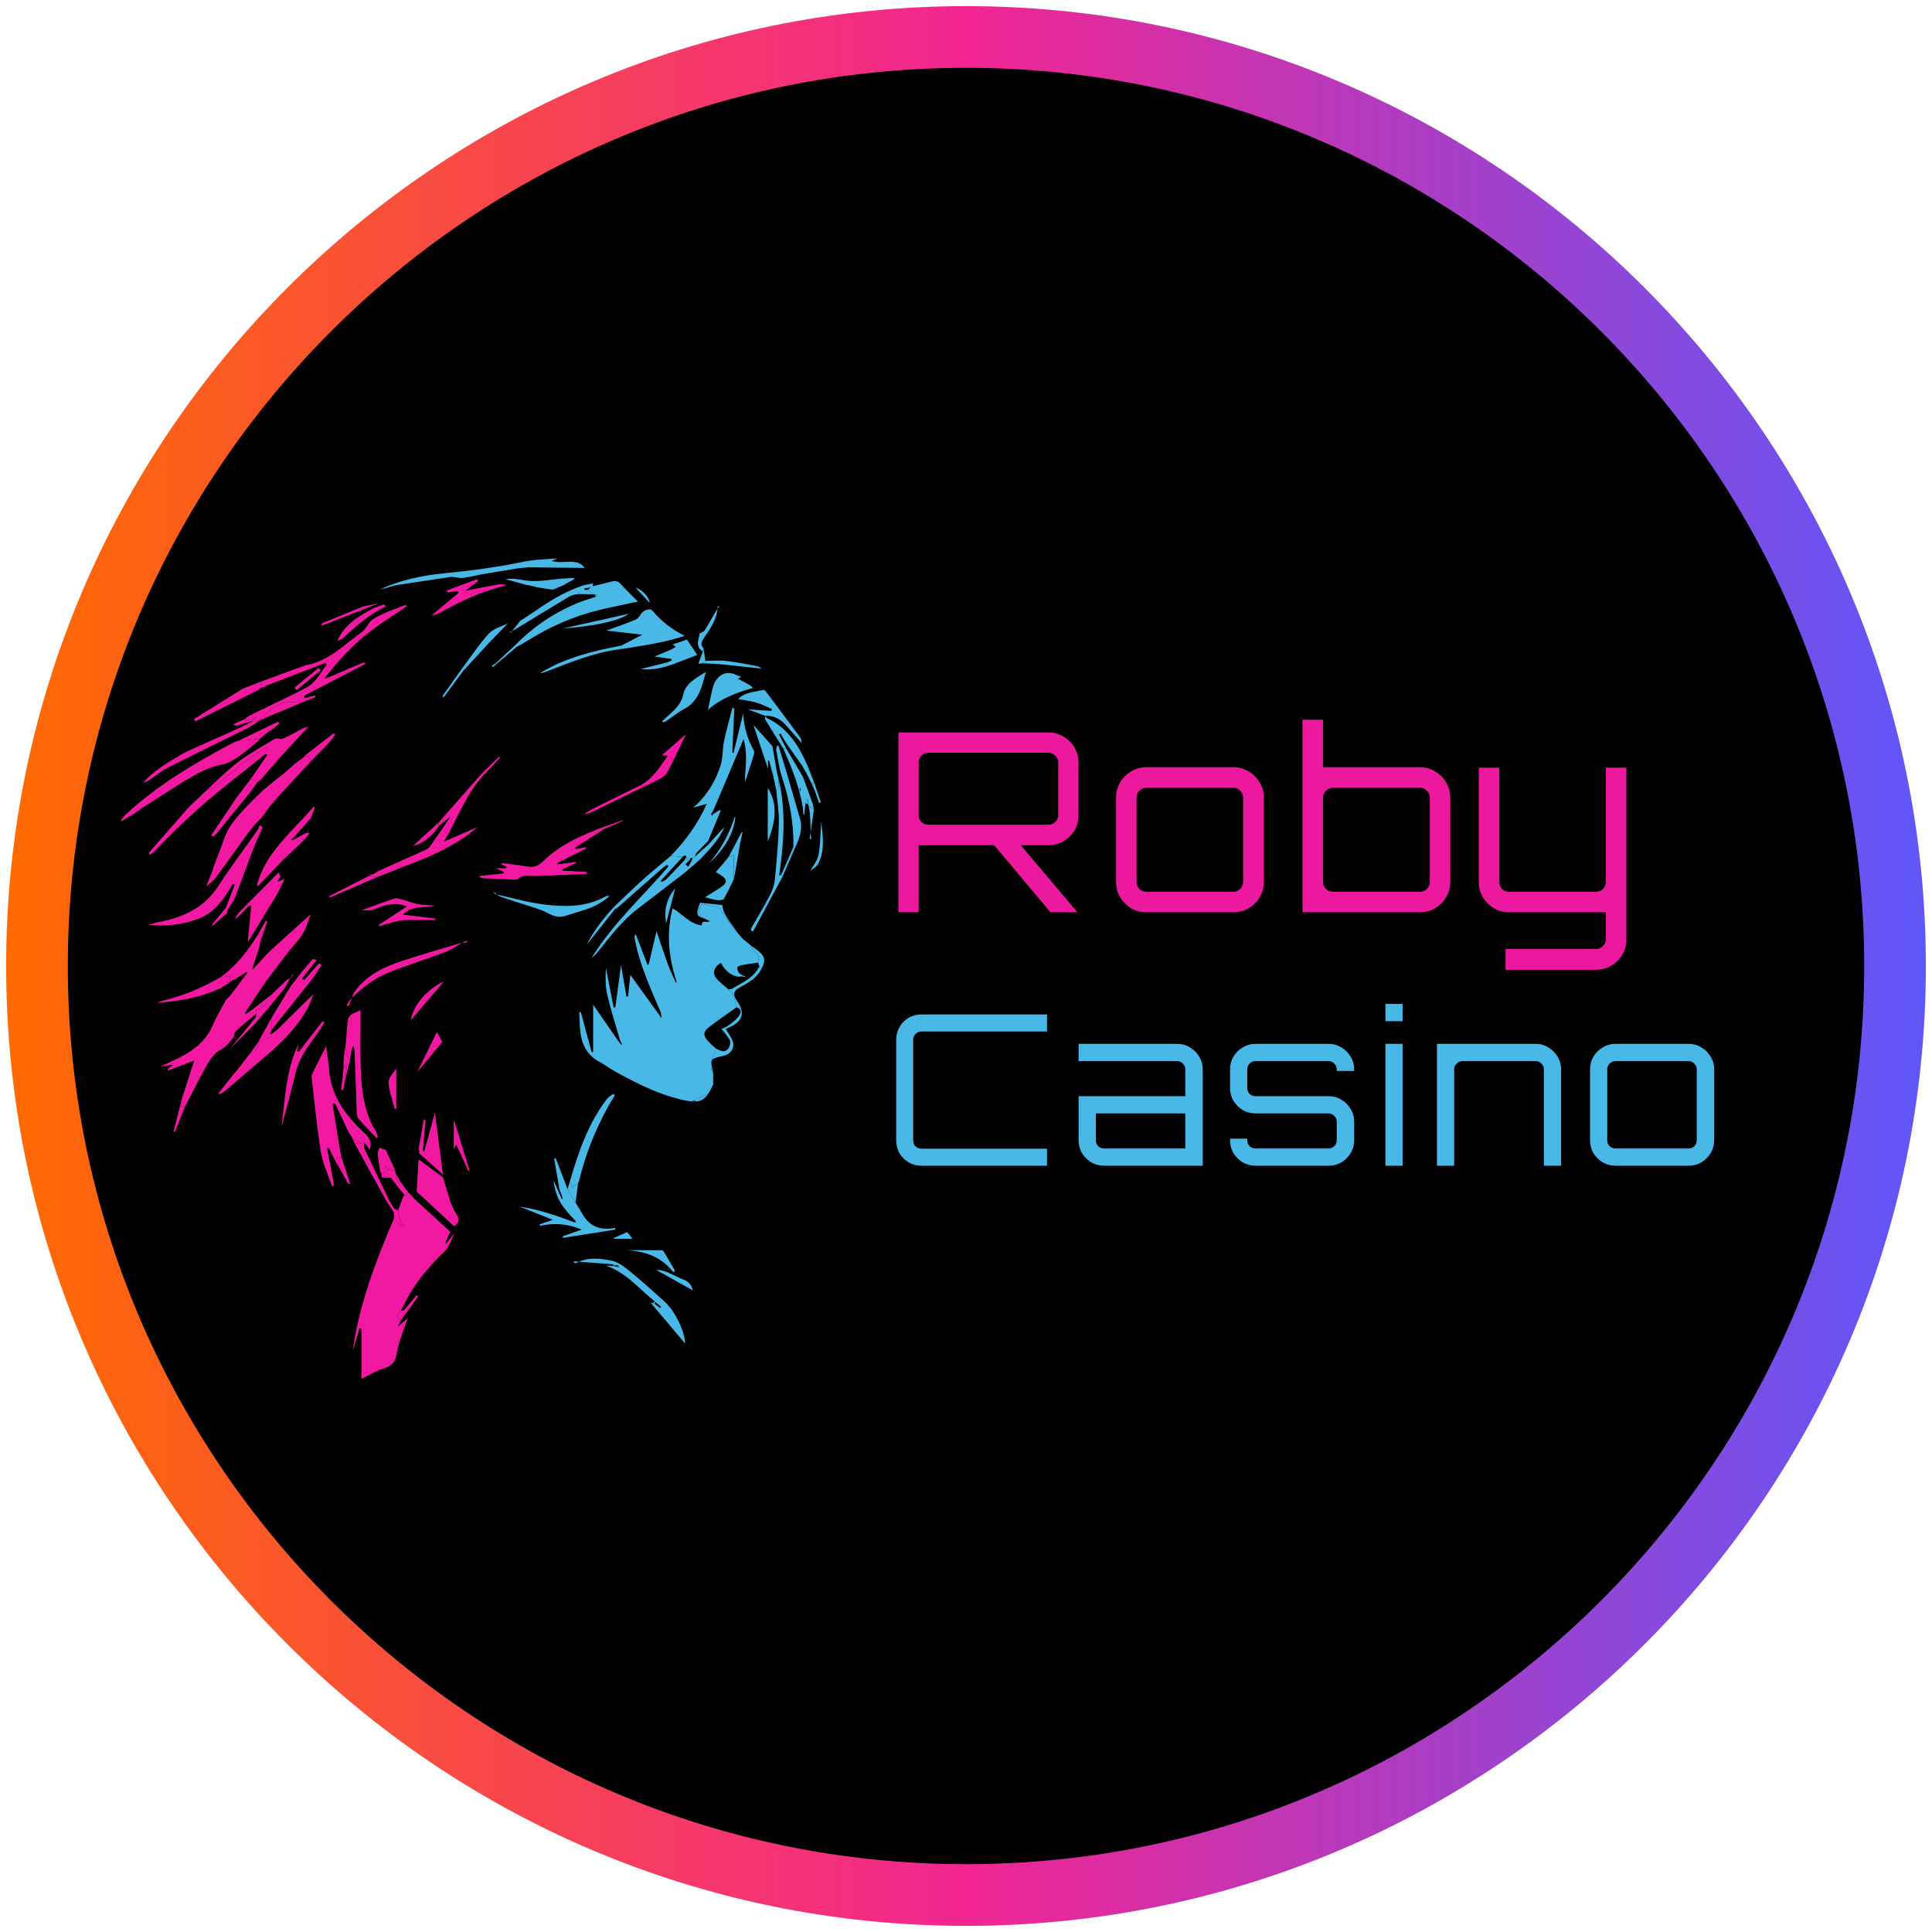 <?xml version="1.0" encoding="utf-8"?>
<svg width="80" height="80" viewBox="0 0 80 80" fill="none" xmlns="http://www.w3.org/2000/svg">
<g clip-path="url(#clip0_1201_297)">
<path d="M40 78.469C61.246 78.469 78.469 61.246 78.469 40C78.469 18.754 61.246 1.531 40 1.531C18.754 1.531 1.531 18.754 1.531 40C1.531 61.246 18.754 78.469 40 78.469Z" fill="black"/>
<path d="M40 79.746C18.084 79.746 0.254 61.916 0.254 40C0.254 18.084 18.084 0.254 40 0.254C61.916 0.254 79.746 18.084 79.746 40.001C79.746 61.918 61.916 79.746 40 79.746ZM40 2.808C19.492 2.808 2.808 19.492 2.808 40C2.808 60.508 19.493 77.192 40.001 77.192C60.509 77.192 77.193 60.508 77.193 40C77.193 19.492 60.508 2.808 40 2.808Z" fill="url(#paint0_linear_1201_297)"/>
<g clip-path="url(#clip1_1201_297)">
<path d="M10.6 41.982C10.316 42.222 10.026 42.456 9.752 42.706C9.695 42.758 9.72 42.889 9.668 42.952C9.526 43.122 9.391 43.329 9.202 43.425C8.788 43.638 8.615 44.016 8.414 44.379C8.177 44.811 7.957 45.252 7.729 45.688C7.713 45.721 7.697 45.753 7.681 45.785C7.673 45.801 7.666 45.818 7.658 45.834C7.607 45.84 7.556 45.847 7.499 45.854C7.512 45.72 7.523 45.609 7.534 45.498C7.701 44.976 7.869 44.455 8.042 43.914C7.681 44.052 7.319 44.19 6.958 44.327C6.95 44.311 6.942 44.294 6.935 44.278C6.993 44.23 7.051 44.181 7.164 44.087C6.963 44.117 6.83 44.136 6.625 44.167C6.954 44.014 7.223 43.901 7.481 43.767C8.057 43.471 8.537 43.085 8.8 42.471C8.957 42.103 9.17 41.757 9.358 41.401C9.424 41.334 9.497 41.272 9.554 41.198C9.786 40.895 10.014 40.588 10.243 40.283C10.232 40.272 10.22 40.261 10.209 40.25C10.093 40.321 9.978 40.392 9.862 40.463C9.841 40.478 9.819 40.492 9.798 40.507C9.765 40.527 9.732 40.547 9.7 40.566L9.705 40.564L9.597 40.603C9.578 40.618 9.559 40.632 9.54 40.647C9.531 40.563 9.522 40.479 9.517 40.425C9.382 40.437 9.262 40.448 9.143 40.458C9.799 39.98 10.277 39.353 10.696 38.676C10.734 38.749 10.773 38.822 10.811 38.896C10.814 38.908 10.811 38.919 10.802 38.927C10.786 38.977 10.77 39.027 10.755 39.077C10.751 39.124 10.747 39.172 10.743 39.22C10.736 39.236 10.729 39.254 10.721 39.271C10.701 39.337 10.681 39.403 10.661 39.469C10.588 39.683 10.515 39.896 10.442 40.11C10.455 40.116 10.468 40.122 10.481 40.129C10.676 39.916 10.872 39.702 11.067 39.489L11.404 39.173C11.877 38.747 12.349 38.321 12.862 37.859C12.716 38.276 12.612 38.638 12.328 38.956C11.851 39.49 11.44 40.08 11.001 40.647C10.72 41.068 10.438 41.49 10.159 41.913C10.146 41.932 10.163 41.971 10.166 42.001L10.155 41.997L10.162 42.002C10.268 41.929 10.374 41.856 10.479 41.783C10.522 41.789 10.565 41.796 10.608 41.802C10.606 41.862 10.603 41.922 10.601 41.982L10.6 41.982Z" fill="#F318A1"/>
<path d="M27.77 35.445C28.381 34.821 28.888 34.128 29.264 33.286C29.045 33.347 28.874 33.395 28.703 33.443C29.259 32.963 29.623 32.367 29.838 31.692C29.939 31.374 29.912 31.019 29.981 30.688C30.077 30.227 30.209 29.773 30.326 29.317C30.353 29.32 30.38 29.324 30.407 29.328C30.379 29.94 30.351 30.552 30.323 31.163C30.34 31.168 30.358 31.173 30.375 31.178C30.505 30.646 30.634 30.113 30.771 29.548C30.804 30.111 30.954 30.61 31.214 31.079C31.243 31.131 31.225 31.221 31.204 31.287C31.091 31.655 30.97 32.021 30.853 32.387C30.853 32.286 30.853 32.18 30.853 32.074C30.907 31.561 30.919 31.049 30.79 30.6C30.383 31.561 29.963 32.556 29.542 33.55C29.53 33.563 29.522 33.577 29.519 33.594L29.522 33.59C29.495 33.629 29.462 33.665 29.447 33.707C29.441 33.724 29.475 33.755 29.491 33.779C29.505 33.755 29.519 33.732 29.533 33.707C29.621 33.652 29.708 33.597 29.796 33.541C29.811 33.551 29.827 33.561 29.842 33.571C29.669 33.99 29.494 34.408 29.321 34.827C29.164 34.985 29.004 35.141 28.853 35.304C28.813 35.348 28.799 35.415 28.774 35.472L28.771 35.474C28.738 35.49 28.706 35.506 28.673 35.522L28.672 35.523C28.65 35.523 28.629 35.522 28.607 35.52C28.524 35.547 28.442 35.573 28.358 35.599C28.336 35.544 28.54 35.452 28.329 35.426L28.269 35.477H28.272C28.104 35.465 27.937 35.455 27.77 35.444L27.77 35.445Z" fill="#48B9E6"/>
<path d="M13.88 48.055C13.792 47.881 13.704 47.707 13.616 47.533C13.593 47.538 13.569 47.543 13.545 47.549C13.64 48.061 13.736 48.574 13.832 49.086C13.803 49.095 13.774 49.103 13.745 49.112C13.588 48.647 13.367 48.193 13.289 47.715C13.121 46.696 13.028 45.664 12.907 44.638C12.9 44.582 12.903 44.517 12.927 44.469C13.117 44.08 13.313 43.694 13.501 43.322C13.54 43.599 13.581 43.89 13.622 44.18C13.654 45.317 14.282 46.161 15.072 46.899C15.309 47.121 15.419 47.298 15.297 47.607C15.255 47.54 15.217 47.479 15.18 47.419C15.166 47.402 15.15 47.385 15.136 47.368L15.13 47.362C15.113 47.348 15.095 47.333 15.078 47.32V47.321C14.952 47.336 14.824 47.351 14.697 47.366L14.687 47.359L14.688 47.347C14.74 47.322 14.792 47.298 14.914 47.241C14.768 47.23 14.698 47.224 14.63 47.219L14.629 47.216C14.606 47.17 14.585 47.124 14.563 47.079C14.519 47.009 14.476 46.94 14.432 46.871C14.245 46.474 14.058 46.077 13.871 45.681C13.838 45.693 13.804 45.706 13.77 45.718C13.854 46.236 13.937 46.755 14.021 47.273C14.058 47.48 14.095 47.688 14.133 47.895C14.127 47.926 14.121 47.957 14.111 48.005C14.078 47.941 14.053 47.893 14.028 47.843C13.971 47.926 13.926 47.99 13.881 48.055H13.88Z" fill="#F318A1"/>
<path d="M28.95 35.617C28.874 35.685 28.799 35.753 28.723 35.821C28.706 35.836 28.687 35.852 28.67 35.867L28.671 35.865C28.652 35.882 28.633 35.898 28.613 35.915C28.597 35.928 28.582 35.94 28.567 35.953C28.533 35.982 28.499 36.01 28.465 36.039C28.436 36.064 28.408 36.09 28.38 36.115C27.721 36.621 27.065 37.131 26.403 37.633C25.744 38.132 25.263 38.786 24.753 39.417C24.679 39.509 24.595 39.594 24.498 39.669C25.361 38.246 26.611 37.129 27.684 35.873C27.663 35.851 27.642 35.83 27.62 35.808C27.539 35.869 27.454 35.925 27.378 35.992C26.773 36.523 26.17 37.057 25.566 37.589C25.536 37.615 25.496 37.63 25.461 37.65C25.442 37.624 25.424 37.597 25.405 37.571C25.796 37.201 26.178 36.821 26.578 36.462C26.966 36.113 27.372 35.783 27.77 35.445C27.938 35.455 28.106 35.466 28.273 35.477C27.969 35.807 27.665 36.137 27.361 36.468L27.405 36.521C27.47 36.482 27.547 36.455 27.598 36.403C27.855 36.139 28.106 35.869 28.359 35.6C28.442 35.574 28.525 35.548 28.608 35.522C28.608 35.533 28.607 35.545 28.605 35.556C28.532 35.633 28.459 35.709 28.386 35.786L28.498 35.893C28.55 35.801 28.601 35.71 28.653 35.619C28.659 35.588 28.666 35.556 28.672 35.524L28.674 35.523C28.707 35.507 28.739 35.491 28.771 35.475L28.774 35.473C28.96 35.305 29.146 35.137 29.332 34.969C29.552 34.727 29.771 34.486 29.991 34.244C29.799 34.748 29.421 35.116 29.07 35.502C29.049 35.524 29.029 35.546 29.009 35.567L29.021 35.556C28.997 35.577 28.973 35.596 28.949 35.616L28.95 35.617Z" fill="#48B9E6"/>
<path d="M9.739 44.404C9.764 44.374 9.789 44.345 9.815 44.315C9.984 44.097 10.153 43.879 10.322 43.661C10.513 43.541 10.726 43.436 10.691 43.157L10.688 43.16C10.86 43.087 11.035 43.02 11.202 42.938C11.238 42.92 11.246 42.847 11.267 42.801L11.283 42.788L11.453 42.664C11.963 42.161 12.472 41.659 12.982 41.156C12.911 41.335 12.854 41.521 12.765 41.691C12.278 42.625 11.504 43.313 10.709 43.983C10.24 44.379 9.778 44.783 9.31 45.18C9.232 45.246 9.14 45.295 9.018 45.311C9.228 45.044 9.438 44.778 9.648 44.511C9.664 44.492 9.679 44.474 9.695 44.454L9.696 44.452C9.71 44.436 9.725 44.419 9.739 44.403L9.739 44.404Z" fill="#F318A1"/>
<path d="M15.586 46.877C15.604 46.952 15.624 47.026 15.642 47.1C15.627 47.11 15.611 47.119 15.596 47.129C15.338 46.855 15.075 46.585 14.826 46.303C14.78 46.251 14.777 46.151 14.774 46.074C14.741 45.215 14.712 44.357 14.68 43.499C14.678 43.447 14.66 43.396 14.64 43.298C14.602 43.367 14.588 43.393 14.574 43.42C14.546 43.571 14.519 43.722 14.491 43.873L14.494 43.879C14.438 43.772 14.354 43.671 14.334 43.559C14.307 43.404 14.328 43.24 14.329 43.08C14.354 42.785 14.368 42.489 14.411 42.197C14.422 42.121 14.506 42.037 14.579 41.992C14.695 41.92 14.831 41.877 14.932 41.833C14.932 42.663 14.908 43.484 14.939 44.302C14.969 45.083 15.06 45.861 15.409 46.583C15.459 46.685 15.527 46.78 15.587 46.878L15.586 46.877Z" fill="#F318A1"/>
<path d="M19.115 23.941C18.979 23.921 18.843 23.902 18.708 23.882C17.929 24 17.149 24.118 16.37 24.236C16.243 24.273 16.117 24.309 15.991 24.346C15.905 24.366 15.818 24.387 15.731 24.408C16.576 24.019 17.477 23.827 18.391 23.739C19.485 23.633 20.568 23.491 21.643 23.267C22.114 23.168 22.605 23.154 23.086 23.127C23.021 23.154 22.956 23.18 22.845 23.224C23.326 23.386 23.883 23.066 24.21 23.515C23.448 23.508 22.662 23.5 21.876 23.492C21.76 23.503 21.643 23.515 21.526 23.526C21.492 23.529 21.458 23.532 21.424 23.535C20.921 23.618 20.417 23.703 19.913 23.787C19.787 23.814 19.66 23.841 19.533 23.869C19.509 23.872 19.485 23.876 19.46 23.879C19.345 23.9 19.23 23.92 19.115 23.941L19.115 23.941Z" fill="#48B9E6"/>
<path d="M12.823 34.488C12.771 34.557 12.72 34.625 12.669 34.693C12.655 34.708 12.642 34.722 12.629 34.736C12.567 34.799 12.506 34.862 12.445 34.924C12.267 35.091 12.088 35.257 11.91 35.424L11.861 35.474C11.845 35.491 11.828 35.509 11.811 35.526C11.785 35.548 11.76 35.569 11.733 35.591L11.724 35.6C11.378 35.963 11.032 36.326 10.685 36.69C10.671 36.681 10.656 36.672 10.642 36.662C10.664 36.58 10.686 36.497 10.709 36.413C11.141 35.174 12.163 34.367 12.981 33.41L13.041 33.435C12.981 33.586 12.922 33.736 12.863 33.886C12.628 34.15 12.394 34.413 12.16 34.676C12.129 34.7 12.098 34.724 12.04 34.769C12.103 34.772 12.133 34.774 12.162 34.776C12.317 34.688 12.468 34.594 12.628 34.514C12.683 34.487 12.757 34.496 12.823 34.488H12.823Z" fill="#F318A1"/>
<path d="M12.605 40.112C12.667 40.041 12.73 39.971 12.792 39.901C12.844 39.839 12.886 39.763 12.951 39.721C12.983 39.7 13.058 39.743 13.113 39.757C13.096 39.776 13.078 39.794 13.06 39.813C12.877 40.048 12.694 40.284 12.51 40.519C12.537 40.541 12.565 40.562 12.592 40.584C12.796 40.354 13.001 40.123 13.206 39.892C13.232 39.909 13.27 39.935 13.308 39.961C13.297 39.981 13.285 40.002 13.273 40.023C13.241 40.07 13.209 40.117 13.176 40.164L13.173 40.17C13.15 40.207 13.126 40.244 13.102 40.281C13.094 40.302 13.085 40.322 13.077 40.343C12.98 40.469 12.884 40.596 12.788 40.722L12.784 40.727C12.742 40.778 12.699 40.827 12.658 40.878C12.191 41.461 11.723 42.045 11.256 42.628C11.255 42.463 11.253 42.299 11.252 42.134C11.501 41.723 11.749 41.312 11.997 40.901C12.019 40.868 12.042 40.837 12.064 40.804C12.101 40.755 12.137 40.707 12.174 40.658C12.238 40.576 12.302 40.494 12.365 40.412L12.412 40.359C12.434 40.329 12.457 40.298 12.48 40.268C12.508 40.233 12.537 40.197 12.565 40.161C12.578 40.145 12.592 40.128 12.605 40.112Z" fill="#F318A1"/>
<path d="M31.684 29.64C31.462 29.558 31.242 29.476 30.976 29.376C31.326 29.398 31.632 29.416 31.938 29.435C31.948 29.41 31.958 29.385 31.969 29.36C31.749 29.268 31.535 29.157 31.307 29.09C31.072 29.021 30.824 28.995 30.562 28.947C30.861 28.645 31.253 28.66 31.603 28.567C31.631 28.56 31.683 28.593 31.705 28.622C32.185 29.26 32.664 29.901 33.139 30.543C33.179 30.599 33.191 30.675 33.187 30.757C32.968 30.511 32.751 30.264 32.533 30.017C32.309 29.762 32.028 29.632 31.684 29.636V29.64Z" fill="#48B9E6"/>
<path d="M23.604 48.897C23.95 47.701 24.356 46.53 25.122 45.516C25.189 45.426 25.3 45.366 25.391 45.292C25.414 45.315 25.437 45.337 25.46 45.359C25.373 45.502 25.281 45.642 25.2 45.788C24.656 46.765 24.242 47.792 23.984 48.877C23.974 48.917 23.954 48.953 23.939 48.991C23.862 49.047 23.786 49.103 23.689 49.174C23.659 49.077 23.631 48.987 23.604 48.897Z" fill="#48B9E6"/>
<path d="M31.037 28.362C31.078 28.397 31.12 28.432 31.182 28.484C30.495 28.682 29.856 28.913 29.317 29.392C29.385 29.071 29.439 28.777 29.511 28.488C29.621 28.043 29.999 27.699 30.5 27.955C30.559 27.985 30.628 28 30.692 28.022C30.649 28.049 30.606 28.076 30.559 28.106C30.72 28.192 30.878 28.277 31.037 28.363V28.362Z" fill="#48B9E6"/>
<path d="M14.437 41.67C14.487 41.542 14.537 41.414 14.587 41.287C14.615 41.217 14.632 41.139 14.675 41.078C15.167 40.376 15.906 40.032 16.696 39.775C17.435 39.534 18.181 39.315 18.927 39.093C19.062 39.053 19.207 39.045 19.348 39.022C19.343 39 19.339 38.978 19.334 38.957C19.29 38.973 19.244 38.985 19.203 39.007C18.946 39.145 18.703 39.318 18.432 39.421C17.691 39.703 16.934 39.944 16.193 40.227C15.562 40.468 15.029 40.866 14.557 41.339C14.475 41.421 14.419 41.53 14.351 41.627L14.437 41.669V41.67Z" fill="#F318A1"/>
<path d="M25.242 37.102C24.903 37.405 24.552 37.566 24.178 37.684C23.923 37.765 23.667 37.84 23.414 37.924C23.113 38.023 22.862 37.908 22.605 37.774C22.44 37.688 22.258 37.63 22.08 37.571C21.63 37.422 21.177 37.286 20.73 37.131C20.628 37.096 20.546 37.006 20.411 36.911C20.47 36.978 20.488 37.02 20.515 37.027C21.173 37.173 21.825 37.361 22.49 37.448C23.382 37.563 24.281 37.574 25.104 37.104C25.121 37.093 25.151 37.102 25.241 37.102H25.242Z" fill="#48B9E6"/>
<path d="M32.315 36.229C32.327 36.229 32.339 36.227 32.35 36.222C32.366 36.252 32.382 36.282 32.398 36.312C31.992 37.063 31.587 37.815 31.182 38.567C31.152 38.554 31.122 38.542 31.091 38.529C31.099 38.492 31.1 38.45 31.118 38.418C31.358 37.994 31.612 37.578 31.838 37.147C31.947 36.939 32.054 36.711 32.077 36.484C32.159 35.691 32.228 34.895 32.252 34.099C32.266 33.643 32.183 33.184 32.144 32.727C32.175 32.674 32.224 32.624 32.233 32.568C32.248 32.469 32.238 32.367 32.239 32.267C32.553 33.573 32.462 34.883 32.272 36.194C32.271 36.223 32.27 36.252 32.27 36.28C32.285 36.263 32.299 36.246 32.315 36.229V36.229Z" fill="#48B9E6"/>
<path d="M14.977 37.693C15.423 37.53 15.867 37.358 16.319 37.21C16.417 37.178 16.548 37.223 16.659 37.252C16.883 37.31 17.099 37.403 17.326 37.443C17.545 37.482 17.773 37.472 17.999 37.503C17.563 37.615 17.059 37.47 16.679 37.873C17.144 37.929 17.586 37.982 18.028 38.035C18.027 38.056 18.026 38.077 18.025 38.098C17.592 38.098 17.158 38.089 16.726 38.102C16.563 38.107 16.402 38.16 16.24 38.192C16.191 38.208 16.143 38.223 16.094 38.239C16.075 38.243 16.057 38.247 16.038 38.25C15.927 38.283 15.816 38.316 15.705 38.349L15.682 38.299C16.064 38.049 16.446 37.8 16.85 37.536C16.308 37.312 15.858 37.507 15.405 37.688L15.392 37.682L15.383 37.693C15.247 37.693 15.111 37.694 14.976 37.694L14.977 37.693Z" fill="#F318A1"/>
<path d="M11.657 46.662C11.803 45.489 11.844 44.291 12.373 43.2L12.298 43.523L12.37 43.553C12.699 43.131 13.03 42.71 13.359 42.288C13.383 42.305 13.407 42.32 13.431 42.337C13.044 43.025 12.436 43.591 12.248 44.391C12.07 45.152 11.855 45.905 11.657 46.662L11.657 46.662Z" fill="#F318A1"/>
<path d="M32.851 35.078C32.876 34.075 32.686 33.107 32.373 32.154C32.255 31.792 32.213 31.406 32.136 31.032C32.149 30.981 32.163 30.93 32.176 30.879C32.195 30.877 32.215 30.874 32.234 30.871C32.337 31.209 32.441 31.547 32.541 31.885C32.737 32.554 32.932 33.224 33.126 33.894C33.255 34.337 33.095 34.733 32.913 35.124C32.891 35.109 32.871 35.094 32.85 35.079L32.851 35.078Z" fill="#48B9E6"/>
<path d="M33.597 32.424C33.525 32.279 33.452 32.134 33.38 31.989C33.359 31.956 33.338 31.924 33.317 31.892L33.217 31.704C33.013 31.418 32.804 31.134 32.606 30.844C32.502 30.693 32.415 30.53 32.321 30.373C32.3 30.386 32.279 30.398 32.258 30.412C32.355 30.602 32.453 30.793 32.55 30.983C32.514 30.985 32.478 30.987 32.442 30.989C32.434 30.985 32.425 30.981 32.421 30.975C32.177 30.586 31.932 30.198 31.694 29.806C31.668 29.764 31.688 29.697 31.686 29.641V29.637C31.71 29.671 31.727 29.72 31.761 29.736C32.567 30.113 33.02 30.791 33.37 31.554C33.496 31.827 33.595 32.112 33.705 32.391C33.685 32.403 33.664 32.415 33.644 32.427C33.628 32.423 33.613 32.423 33.598 32.425L33.597 32.424Z" fill="#48B9E6"/>
<path d="M20.82 24.277C19.93 24.499 19.107 24.875 18.314 25.321C18.176 25.398 18.031 25.465 17.864 25.487C18.24 25.174 18.616 24.86 18.992 24.547C18.979 24.522 18.966 24.497 18.953 24.472C18.811 24.492 18.669 24.513 18.527 24.533C18.517 24.506 18.508 24.477 18.499 24.45C18.918 24.294 19.338 24.138 19.757 23.982C19.771 24.008 19.785 24.034 19.799 24.059C19.64 24.181 19.48 24.302 19.267 24.464C19.768 24.366 20.198 24.275 20.631 24.2C20.738 24.181 20.854 24.211 20.966 24.219L20.97 24.217C20.944 24.234 20.918 24.252 20.891 24.269C20.867 24.272 20.844 24.274 20.82 24.277V24.277Z" fill="#F318A1"/>
<path d="M27.42 29.863C27.548 29.746 27.675 29.63 27.802 29.513C28.034 29.301 28.22 29.086 28.294 28.749C28.392 28.295 28.813 28.084 29.23 27.82C29.059 28.454 28.935 29.034 28.331 29.357C28.063 29.501 27.824 29.698 27.57 29.867C27.534 29.891 27.484 29.895 27.441 29.908C27.434 29.893 27.427 29.878 27.42 29.863V29.863Z" fill="#48B9E6"/>
<path d="M6.678 41.452C7.553 41.251 8.369 40.907 9.142 40.458C9.261 40.448 9.381 40.437 9.516 40.425C9.521 40.479 9.53 40.563 9.539 40.647L9.529 40.654L9.396 40.627C9.393 40.642 9.39 40.658 9.388 40.674C9.422 40.684 9.457 40.693 9.491 40.703C9.374 40.772 9.257 40.841 9.14 40.91L9.081 40.947V40.944C8.259 41.307 7.389 41.473 6.489 41.519L6.678 41.451V41.452Z" fill="#F318A1"/>
<path d="M32.441 30.988C32.477 30.986 32.513 30.984 32.55 30.982C32.782 31.377 33.014 31.771 33.246 32.166C33.383 32.54 33.522 32.912 33.654 33.287C33.683 33.37 33.684 33.462 33.698 33.549C33.624 33.484 33.551 33.419 33.477 33.354C33.472 33.336 33.466 33.317 33.461 33.299C33.456 33.238 33.452 33.176 33.444 33.064C33.397 33.169 33.376 33.218 33.354 33.268C33.335 33.427 33.317 33.587 33.298 33.745C33.288 33.744 33.277 33.743 33.266 33.742C33.255 33.62 33.254 33.497 33.233 33.377C33.096 32.583 32.803 31.837 32.481 31.101C32.465 31.064 32.454 31.026 32.441 30.988V30.988ZM33.117 32.752C33.128 32.752 33.139 32.752 33.15 32.751C33.148 32.71 33.146 32.67 33.144 32.629C33.135 32.629 33.126 32.629 33.117 32.629V32.752V32.752Z" fill="#48B9E6"/>
<path d="M32.239 32.266C32.238 32.367 32.248 32.469 32.233 32.567C32.224 32.623 32.175 32.674 32.144 32.726C32.129 32.651 32.114 32.575 32.099 32.5C32.071 32.372 32.041 32.244 32.013 32.116C31.958 31.909 31.904 31.7 31.85 31.493C31.834 31.494 31.817 31.496 31.801 31.497V31.832C31.6 31.228 31.402 30.634 31.198 30.019C31.47 30.323 31.727 30.61 31.984 30.898C32.055 31.304 32.126 31.71 32.196 32.116C32.205 32.132 32.214 32.148 32.221 32.163C32.228 32.197 32.233 32.232 32.239 32.266Z" fill="#48B9E6"/>
<path d="M21.123 23.963C21.173 23.964 21.223 23.966 21.274 23.967C21.308 23.969 21.341 23.972 21.375 23.975C21.454 23.986 21.533 23.997 21.613 24.009C22.257 24.148 22.889 23.96 23.528 23.945C23.609 23.943 23.69 23.935 23.791 23.928C23.76 23.971 23.743 23.995 23.726 24.018C23.711 24.017 23.699 24.021 23.69 24.032C23.637 24.059 23.585 24.087 23.532 24.114C23.5 24.133 23.468 24.151 23.436 24.17C23.412 24.185 23.389 24.201 23.366 24.216C23.206 24.284 23.046 24.352 22.886 24.419C22.661 24.384 22.436 24.35 22.21 24.315C22.185 24.304 22.159 24.293 22.133 24.283C22.098 24.278 22.062 24.274 22.027 24.269C21.977 24.255 21.927 24.243 21.878 24.229C21.838 24.225 21.799 24.22 21.759 24.215C21.732 24.205 21.706 24.193 21.679 24.182C21.661 24.18 21.643 24.177 21.624 24.174C21.391 24.11 21.157 24.045 20.923 23.98C20.99 23.974 21.056 23.968 21.123 23.962V23.963Z" fill="#48B9E6"/>
<path d="M9.494 32.413C8.396 33.28 7.366 34.219 6.412 35.237C6.357 35.297 6.286 35.343 6.222 35.397C6.198 35.374 6.174 35.351 6.15 35.328C6.701 34.698 7.253 34.068 7.804 33.438C8.06 33.194 8.316 32.948 8.572 32.704C8.665 32.675 8.778 32.671 8.848 32.615C9.233 32.304 9.598 31.97 9.987 31.665C10.323 31.403 10.684 31.17 11.033 30.925C11.044 30.942 11.055 30.961 11.065 30.978C11.032 31.064 10.999 31.149 10.966 31.235C10.646 31.494 10.325 31.752 10.004 32.011C9.978 32.029 9.951 32.047 9.925 32.066C9.781 32.181 9.638 32.297 9.494 32.413Z" fill="#F318A1"/>
<path d="M10.966 31.235C10.999 31.149 11.032 31.064 11.065 30.978C11.055 30.961 11.044 30.942 11.033 30.925C10.683 31.17 10.323 31.403 9.987 31.665C9.598 31.969 9.232 32.304 8.848 32.615C8.778 32.671 8.665 32.675 8.572 32.704C8.836 32.457 9.093 32.204 9.365 31.967C9.611 31.753 9.859 31.538 10.13 31.357C10.53 31.09 10.951 30.852 11.362 30.602L11.409 30.58C11.513 30.584 11.633 30.622 11.717 30.584C12.007 30.453 12.286 30.294 12.568 30.145C12.635 30.128 12.702 30.109 12.769 30.092C12.384 30.509 11.995 30.922 11.615 31.343C11.339 31.649 11.075 31.966 10.803 32.276C10.768 32.316 10.716 32.342 10.671 32.374C10.578 32.332 10.483 32.29 10.39 32.248C10.618 31.915 10.846 31.581 11.08 31.24C11.033 31.238 11 31.236 10.967 31.235L10.966 31.235Z" fill="#F318A1"/>
<path d="M10.389 32.247C10.483 32.289 10.577 32.331 10.671 32.373C10.55 32.537 10.436 32.706 10.309 32.865C9.858 33.424 9.404 33.979 8.95 34.535C8.909 34.573 8.866 34.611 8.825 34.648C8.798 34.628 8.772 34.608 8.745 34.588C9.098 34.065 9.45 33.541 9.803 33.017C9.998 32.761 10.194 32.504 10.389 32.247Z" fill="#F318A1"/>
<path d="M10.899 41.988L10.893 41.998C10.854 42.043 10.814 42.087 10.774 42.131C10.7 42.221 10.624 42.311 10.549 42.401C10.181 42.771 9.813 43.142 9.499 43.458C9.832 43.051 10.217 42.586 10.596 42.116C10.618 42.088 10.6 42.027 10.601 41.982C10.604 41.922 10.606 41.862 10.608 41.801C10.834 41.794 11.159 41.477 11.251 41.176C11.46 40.976 11.669 40.776 11.878 40.576C11.878 40.576 11.88 40.574 11.88 40.574C11.925 40.55 11.97 40.527 12.014 40.504C11.944 40.635 11.873 40.766 11.802 40.897C11.538 41.221 11.273 41.545 11.009 41.869C10.972 41.909 10.936 41.948 10.899 41.988H10.899Z" fill="#F318A1"/>
<path d="M25.735 26.729C26.009 26.587 26.283 26.445 26.597 26.281C26.056 26.219 25.58 26.165 25.103 26.11C25.523 25.956 25.932 25.823 26.325 25.654C26.495 25.582 26.523 25.344 26.737 25.267C26.88 25.216 26.943 25.199 27.045 25.32C27.396 25.735 27.82 26.065 28.355 26.328C27.47 26.619 26.583 26.737 25.702 26.879C25.713 26.829 25.724 26.779 25.735 26.729Z" fill="#48B9E6"/>
<path d="M25.735 26.729C25.724 26.779 25.713 26.829 25.702 26.879C24.592 27.009 23.579 27.444 22.552 27.836C22.494 27.857 22.431 27.866 22.367 27.868C23.401 27.232 24.561 26.959 25.735 26.729H25.735Z" fill="#48B9E6"/>
<path d="M19.162 27.64C19.52 27.166 19.847 26.664 20.248 26.228C20.436 26.025 20.765 25.946 21.031 25.811C20.776 26.075 20.519 26.339 20.263 26.603C19.901 26.997 19.539 27.391 19.176 27.784C19.172 27.736 19.166 27.688 19.161 27.64H19.162Z" fill="#48B9E6"/>
<path d="M18.79 47.581V46.424C18.799 46.424 18.808 46.423 18.817 46.422C19.025 47.104 19.233 47.785 19.44 48.467C19.424 48.474 19.409 48.48 19.393 48.487C19.23 48.13 19.067 47.774 18.892 47.391C18.849 47.471 18.815 47.533 18.79 47.581Z" fill="#F318A1"/>
<path d="M14.029 26.402C14.364 25.793 14.931 25.454 15.534 25.157C15.651 25.115 15.766 25.067 15.886 25.035C15.91 25.029 15.951 25.081 15.984 25.106C15.319 25.431 14.759 25.891 14.236 26.4C14.168 26.467 14.06 26.494 13.97 26.54C13.99 26.494 14.009 26.448 14.028 26.402L14.029 26.402Z" fill="#F318A1"/>
<path d="M18.378 40.641C17.907 41.193 17.455 41.723 17.003 42.253C17.146 41.572 17.668 40.978 18.378 40.641Z" fill="#F318A1"/>
<path d="M31.791 32.623C32.252 33.363 32.083 34.092 31.791 34.849V32.623Z" fill="#48B9E6"/>
<path d="M26.51 32.522C27.025 32.246 27.318 31.776 27.647 31.298C27.555 31.284 27.495 31.276 27.415 31.264C27.741 30.979 28.055 30.706 28.369 30.433C28.376 30.439 28.383 30.445 28.391 30.451C28.35 30.529 28.307 30.606 28.269 30.684C28.05 31.131 27.848 31.589 27.602 32.021C27.525 32.156 27.334 32.236 27.184 32.322C27.025 32.413 26.854 32.482 26.688 32.561C26.629 32.547 26.57 32.534 26.511 32.521L26.51 32.522Z" fill="#F318A1"/>
<path d="M26.51 32.522C26.569 32.535 26.628 32.548 26.687 32.561C25.931 32.931 25.176 33.302 24.418 33.667C24.349 33.701 24.256 33.686 24.177 33.703C24.142 33.711 24.113 33.745 24.116 33.742C24.251 33.665 24.412 33.559 24.583 33.474C25.224 33.153 25.868 32.838 26.511 32.522L26.51 32.522Z" fill="#F318A1"/>
<path d="M17.277 44.393C17.551 43.835 17.813 43.3 18.088 42.739C18.182 42.907 18.251 43.03 18.315 43.142C17.978 43.548 17.637 43.959 17.277 44.393Z" fill="#F318A1"/>
<path d="M16.349 45.922C16.256 45.562 16.115 45.205 16.091 44.841C16.079 44.646 16.268 44.439 16.408 44.249V45.916C16.388 45.918 16.369 45.92 16.349 45.922V45.922Z" fill="#F318A1"/>
<path d="M23.301 26.025C24.212 25.822 25.123 25.619 26.043 25.414C25.559 25.771 24.248 25.959 23.301 26.025Z" fill="#48B9E6"/>
<path d="M8.811 36.013C8.82 35.981 8.829 35.95 8.838 35.919C8.91 35.727 8.978 35.533 9.055 35.343C9.22 34.941 9.326 34.498 9.572 34.151C9.909 33.678 10.338 33.264 10.757 32.854C11.067 32.552 11.424 32.296 11.76 32.019C11.771 32.021 11.78 32.017 11.784 32.006L11.798 31.994C11.809 31.991 11.813 31.984 11.812 31.972L12.162 31.673C12.196 31.642 12.231 31.612 12.266 31.581C12.382 31.496 12.498 31.411 12.614 31.327C12.816 31.249 12.84 31.392 12.868 31.527C12.354 32.084 11.835 32.637 11.329 33.201C11.15 33.4 11.003 33.627 10.842 33.841C10.689 34.008 10.519 34.164 10.385 34.345C9.889 35.014 9.411 35.696 8.914 36.364C8.815 36.498 8.665 36.595 8.537 36.709C8.604 36.543 8.671 36.376 8.737 36.209C8.762 36.143 8.787 36.078 8.811 36.012V36.013Z" fill="#F318A1"/>
<path d="M12.622 31.285C13.02 30.977 13.418 30.67 13.817 30.363C13.837 30.381 13.857 30.4 13.878 30.418C13.803 30.521 13.727 30.625 13.651 30.727C13.39 30.994 13.129 31.261 12.868 31.527C12.84 31.392 12.817 31.249 12.614 31.327C12.617 31.314 12.62 31.299 12.621 31.285H12.622Z" fill="#F318A1"/>
<path d="M15.034 25.116C15.246 25.071 15.458 25.026 15.67 24.98C15.608 25.008 15.546 25.034 15.485 25.061C14.779 25.338 14.074 25.614 13.369 25.891C13.352 25.894 13.334 25.898 13.317 25.901C13.322 25.871 13.327 25.84 13.331 25.809C13.836 25.603 14.341 25.397 14.845 25.191C14.892 25.172 14.939 25.155 14.986 25.137C15.002 25.13 15.017 25.123 15.033 25.116H15.034Z" fill="#F318A1"/>
<path d="M33.553 36.065C33.671 35.844 33.852 35.634 33.893 35.4C33.972 34.96 33.97 34.506 34.004 34.036C34.075 34.636 34.163 35.219 33.878 35.772C33.816 35.892 33.665 35.969 33.555 36.066L33.553 36.065H33.553Z" fill="#48B9E6"/>
<path d="M25.406 37.572C25.425 37.598 25.443 37.624 25.461 37.65C25.073 38.138 24.685 38.627 24.297 39.115C24.587 38.543 24.972 38.039 25.407 37.572H25.406Z" fill="#48B9E6"/>
<path d="M28.611 45.607C28.847 45.502 29.088 45.398 29.324 45.294C29.013 45.746 28.721 45.596 28.21 45.532C28.034 45.407 28.962 45.607 28.611 45.607C28.987 45.607 28.732 45.553 28.611 45.607Z" fill="#48B9E6"/>
<path d="M13.88 48.056C13.925 47.99 13.971 47.925 14.027 47.843C14.053 47.893 14.078 47.941 14.111 48.006C14.121 47.957 14.127 47.926 14.133 47.895C14.254 48.265 14.374 48.634 14.495 49.004C14.475 49.013 14.454 49.022 14.434 49.031C14.295 48.788 14.156 48.544 14.017 48.301C14.025 48.263 14.033 48.225 14.04 48.186C14.019 48.205 13.998 48.223 13.977 48.241C13.945 48.179 13.913 48.117 13.88 48.056H13.88Z" fill="#F318A1"/>
<path d="M23.604 48.897C23.631 48.987 23.659 49.077 23.689 49.174C23.785 49.104 23.862 49.047 23.939 48.991C23.903 49.26 23.866 49.528 23.83 49.797C23.72 49.609 23.61 49.421 23.5 49.234C23.535 49.121 23.57 49.009 23.605 48.897H23.604Z" fill="#48B9E6"/>
<path d="M7.534 45.498C7.523 45.609 7.512 45.721 7.499 45.854C7.556 45.847 7.607 45.841 7.658 45.834C7.518 46.181 7.378 46.527 7.238 46.873C7.22 46.868 7.201 46.863 7.183 46.857C7.3 46.404 7.416 45.951 7.533 45.498H7.534Z" fill="#F318A1"/>
<path d="M30.448 33.845C30.378 34.513 30.033 35.047 29.589 35.532C29.579 35.522 29.57 35.512 29.56 35.501C29.951 34.984 30.239 34.415 30.431 33.8C30.431 33.817 30.436 33.832 30.448 33.845Z" fill="#48B9E6"/>
<path d="M33.477 33.355C33.551 33.42 33.624 33.484 33.698 33.55C33.64 33.947 33.584 34.345 33.526 34.742C33.548 34.741 33.57 34.741 33.592 34.74C33.534 34.279 33.593 33.814 33.477 33.354V33.355Z" fill="#48B9E6"/>
<path d="M27.616 27.431C27.681 27.404 27.747 27.377 27.812 27.35L27.8 27.283C27.573 27.252 27.348 27.221 27.1 27.188C27.353 27.08 27.585 26.982 27.818 26.883C27.874 26.85 27.931 26.817 27.986 26.785C27.929 26.741 27.893 26.712 27.856 26.683C28.074 26.609 28.292 26.534 28.445 26.483C28.584 26.69 28.714 26.884 28.872 27.121C28.53 27.251 28.17 27.389 27.811 27.526C27.802 27.525 27.794 27.526 27.786 27.53C27.746 27.544 27.706 27.557 27.666 27.571C27.649 27.524 27.633 27.477 27.616 27.43L27.616 27.431Z" fill="#48B9E6"/>
<path d="M27.616 27.431C27.632 27.478 27.648 27.525 27.665 27.572C27.298 27.689 26.923 27.751 26.53 27.703C26.892 27.612 27.254 27.522 27.616 27.431Z" fill="#48B9E6"/>
<path d="M19.162 27.64C19.167 27.688 19.172 27.736 19.177 27.785C18.911 28.145 18.644 28.506 18.378 28.867C18.358 28.854 18.338 28.841 18.318 28.827C18.6 28.431 18.881 28.036 19.162 27.64H19.162Z" fill="#48B9E6"/>
<path d="M14.329 43.08C14.328 43.24 14.306 43.403 14.334 43.559C14.353 43.671 14.438 43.773 14.494 43.879C14.424 44.172 14.354 44.464 14.284 44.756C14.314 44.531 14.343 44.306 14.373 44.08C14.359 44.078 14.346 44.075 14.333 44.072C14.296 44.134 14.261 44.195 14.225 44.257C14.225 44.142 14.225 44.027 14.225 43.913C14.259 43.635 14.294 43.357 14.329 43.08Z" fill="#F318A1"/>
<path d="M21.369 26.679C21.372 26.719 21.375 26.759 21.378 26.799C21.101 27.034 20.824 27.27 20.546 27.505C20.536 27.494 20.525 27.483 20.513 27.474C20.798 27.209 21.084 26.944 21.37 26.679H21.369Z" fill="#48B9E6"/>
<path d="M32.851 35.078C32.872 35.094 32.893 35.108 32.914 35.124C32.742 35.52 32.57 35.915 32.398 36.312C32.382 36.282 32.366 36.252 32.351 36.222C32.518 35.841 32.684 35.459 32.851 35.078H32.851Z" fill="#48B9E6"/>
<path d="M23.825 50.549C23.486 50.189 23.145 49.832 23.014 49.339C22.974 49.191 22.931 49.044 22.926 48.884C22.984 49.015 23.042 49.147 23.099 49.279C23.117 49.324 23.135 49.369 23.152 49.414L23.221 49.553C23.234 49.588 23.248 49.623 23.261 49.658C23.271 49.655 23.28 49.653 23.29 49.65C23.283 49.604 23.276 49.558 23.268 49.511C23.25 49.464 23.231 49.416 23.212 49.369C23.194 49.319 23.177 49.27 23.16 49.221C23.089 48.805 23.018 48.389 22.947 47.972C22.969 47.968 22.99 47.964 23.012 47.96C23.174 48.385 23.337 48.81 23.499 49.235C23.61 49.422 23.719 49.61 23.83 49.797C23.924 49.952 24.022 50.105 24.111 50.261C24.413 50.791 24.873 50.968 25.471 50.841C25.473 50.865 25.475 50.891 25.477 50.915C24.755 51.029 24.032 51.143 23.31 51.257C23.305 51.235 23.301 51.214 23.297 51.192C23.547 51.104 23.797 51.017 24.09 50.914C23.498 50.669 22.937 50.628 22.355 50.762C22.353 50.74 22.351 50.717 22.349 50.695C22.517 50.638 22.684 50.58 22.891 50.51C22.404 50.316 21.959 50.139 21.514 49.963C22.295 50.074 23.031 50.334 23.764 50.605C23.794 50.606 23.825 50.607 23.855 50.608C23.845 50.589 23.834 50.569 23.825 50.55V50.549Z" fill="#48B9E6"/>
<path d="M28.37 55.633C27.929 55.111 27.435 54.525 26.939 53.94C26.983 53.948 27.044 53.961 27.104 53.973C27.118 53.953 27.131 53.932 27.144 53.911C26.471 53.396 25.95 52.689 25.084 52.41C25.191 52.415 25.297 52.419 25.405 52.424C25.406 52.401 25.407 52.378 25.408 52.354C24.858 52.312 24.308 52.269 23.759 52.227L23.75 52.272C23.786 52.283 23.834 52.313 23.856 52.301C24.334 52.042 24.849 52.104 25.335 52.205C25.619 52.264 25.885 52.482 26.121 52.674C26.598 53.062 27.052 53.477 27.509 53.887C27.969 54.301 28.351 55.129 28.371 55.633H28.37ZM27.332 54.16C27.347 54.143 27.361 54.126 27.376 54.109C27.285 54.036 27.193 53.962 27.102 53.888C27.085 53.908 27.069 53.928 27.052 53.947C27.146 54.018 27.239 54.089 27.332 54.16ZM25.389 52.421C25.518 52.446 25.582 52.459 25.646 52.471C25.609 52.411 25.564 52.394 25.518 52.385C25.499 52.382 25.477 52.396 25.389 52.421Z" fill="#48B9E6"/>
<path d="M27.883 52.684C27.382 52.032 26.695 51.803 25.912 51.767C26.4 51.767 26.889 51.767 27.377 51.77C27.413 51.77 27.465 51.793 27.482 51.821C27.641 52.083 27.794 52.348 27.948 52.613C27.926 52.637 27.905 52.66 27.883 52.684Z" fill="#48B9E6"/>
<path d="M27.173 52.585C27.567 52.57 27.929 52.848 28.337 53C28.55 53.08 28.644 53.254 28.691 53.435C28.166 53.141 27.639 52.846 27.173 52.585Z" fill="#48B9E6"/>
<path d="M25.973 51.018C26.034 51.096 26.098 51.178 26.189 51.295H25.434C25.429 51.283 25.425 51.271 25.421 51.259C25.602 51.18 25.784 51.101 25.972 51.018H25.973Z" fill="#48B9E6"/>
<path d="M26.898 24.962C26.681 24.726 26.461 24.486 26.32 24.332C26.542 24.386 26.895 24.716 26.898 24.962Z" fill="#48B9E6"/>
<path d="M9.712 37.2C9.707 37.218 9.702 37.235 9.697 37.252C9.612 37.383 9.526 37.513 9.441 37.644C9.41 37.628 9.378 37.612 9.347 37.596C9.471 37.277 9.596 36.959 9.72 36.64C9.695 36.625 9.669 36.609 9.643 36.593C9.285 37.186 8.926 37.772 8.229 38.039C7.56 38.295 6.869 38.366 6.15 38.297C6.259 38.264 6.369 38.231 6.478 38.198C7.534 38.012 8.446 37.618 9.051 36.673C9.557 35.882 10.132 35.134 10.672 34.364C10.713 34.307 10.725 34.229 10.75 34.16C10.791 34.195 10.832 34.229 10.873 34.263C10.753 34.535 10.633 34.807 10.512 35.079C10.255 35.766 9.998 36.454 9.742 37.141C9.732 37.161 9.723 37.18 9.713 37.2L9.712 37.2Z" fill="#F318A1"/>
<path d="M9.441 37.643C9.427 37.693 9.414 37.744 9.401 37.795L9.396 37.801C9.384 37.815 9.372 37.829 9.359 37.843C9.174 38.007 8.99 38.172 8.804 38.336C8.794 38.323 8.783 38.309 8.773 38.295C8.964 38.062 9.155 37.829 9.346 37.596C9.377 37.612 9.409 37.628 9.44 37.644L9.441 37.643Z" fill="#F318A1"/>
<path d="M29.209 27.364C29.498 27.363 29.79 27.335 30.075 27.368C30.497 27.416 30.914 27.505 31.332 27.581C31.404 27.594 31.473 27.629 31.528 27.684C30.955 27.623 30.382 27.559 29.809 27.505C29.566 27.481 29.322 27.479 29.078 27.467C29.122 27.433 29.165 27.398 29.209 27.364Z" fill="#48B9E6"/>
<path d="M29.1 26.98C28.764 26.759 28.944 26.459 28.969 26.229C29.06 26.177 29.145 26.156 29.179 26.103C29.308 25.903 29.419 25.691 29.54 25.485C29.616 25.357 29.698 25.233 29.786 25.093C29.754 25.102 29.718 25.107 29.718 25.113C29.7 25.63 29.408 26.033 29.135 26.442C29.044 26.578 28.999 26.698 29.126 26.831C29.117 26.881 29.108 26.93 29.099 26.98H29.1Z" fill="#48B9E6"/>
<path d="M29.1 26.98C29.109 26.93 29.118 26.88 29.127 26.831C29.154 27.009 29.182 27.187 29.209 27.364C29.165 27.399 29.122 27.434 29.078 27.468C29.015 27.474 28.951 27.479 28.919 27.482C28.977 27.32 29.038 27.149 29.1 26.98Z" fill="#48B9E6"/>
<path d="M11.607 36.311C11.57 36.365 11.532 36.419 11.495 36.473C11.508 36.484 11.52 36.496 11.532 36.507C11.602 36.473 11.672 36.439 11.78 36.386C11.709 36.548 11.654 36.669 11.6 36.79C11.588 36.812 11.577 36.833 11.565 36.855C11.553 36.863 11.549 36.874 11.55 36.888C11.536 36.909 11.522 36.931 11.508 36.953C11.491 36.986 11.475 37.019 11.457 37.053C11.419 37.115 11.381 37.177 11.344 37.239C10.982 37.833 10.621 38.426 10.259 39.02C10.307 38.512 10.355 38.004 10.404 37.496C10.411 37.492 10.42 37.49 10.425 37.485C10.431 37.481 10.432 37.473 10.435 37.466C10.35 37.475 10.264 37.484 10.179 37.493C10.623 37.046 11.067 36.598 11.538 36.124C11.574 36.222 11.59 36.266 11.606 36.311H11.607Z" fill="#F318A1"/>
<path d="M9.796 37.94C9.831 37.884 9.865 37.829 9.899 37.774C9.915 37.762 9.93 37.75 9.945 37.738C10.023 37.656 10.101 37.575 10.179 37.493C10.264 37.484 10.35 37.475 10.435 37.466C10.432 37.473 10.431 37.481 10.425 37.485C10.42 37.49 10.411 37.492 10.404 37.496C10.355 37.514 10.292 37.518 10.26 37.552C10.088 37.735 9.924 37.925 9.709 38.08C9.738 38.033 9.767 37.987 9.796 37.94H9.796Z" fill="#F318A1"/>
<path d="M24.997 34.337C24.603 34.591 24.209 34.846 23.814 35.1C23.823 35.121 23.833 35.142 23.842 35.162C23.976 35.135 24.11 35.109 24.244 35.082C24.253 35.1 24.262 35.119 24.27 35.136C23.87 35.337 23.469 35.538 23.068 35.739C23.074 35.757 23.081 35.777 23.087 35.795C23.335 35.761 23.583 35.727 23.832 35.694C23.839 35.706 23.845 35.718 23.852 35.731C23.661 35.822 23.471 35.913 23.281 36.004C23.285 36.02 23.289 36.036 23.293 36.051C23.627 36.07 23.96 36.09 24.293 36.108C24.293 36.133 24.293 36.159 24.294 36.184C23.791 36.207 23.289 36.233 22.787 36.254C22.627 36.261 22.465 36.238 22.309 36.263C22.027 36.308 21.723 36.153 21.454 36.387C21.372 36.458 21.178 36.413 21.036 36.409C20.684 36.398 20.333 36.383 19.981 36.364C19.93 36.361 19.881 36.333 19.836 36.275C20.173 36.238 20.51 36.202 20.847 36.165C20.849 36.143 20.851 36.122 20.852 36.1C20.751 36.055 20.649 36.01 20.52 35.951H20.961C20.968 35.934 20.975 35.918 20.982 35.901L20.758 35.785C20.759 35.769 20.762 35.754 20.764 35.739C21.126 35.785 21.489 35.823 21.849 35.882C22.093 35.923 22.281 35.866 22.459 35.691C22.986 35.172 23.616 34.801 24.304 34.522C24.489 34.447 24.672 34.367 24.855 34.29C24.902 34.304 24.95 34.319 24.997 34.335L24.997 34.337Z" fill="#F318A1"/>
<path d="M24.997 34.337C24.95 34.322 24.903 34.307 24.855 34.292C25.162 34.183 25.468 34.075 25.774 33.966L25.785 33.993C25.522 34.107 25.259 34.222 24.997 34.336V34.337Z" fill="#F318A1"/>
<path d="M15.637 36.312C15.968 36.18 16.299 36.047 16.63 35.915C16.299 36.048 15.968 36.18 15.637 36.312Z" fill="#F318A1"/>
<path d="M33.817 32.701C33.874 32.872 33.932 33.045 33.989 33.216C33.965 33.225 33.941 33.233 33.916 33.241C33.861 33.083 33.805 32.926 33.749 32.768C33.772 32.746 33.794 32.723 33.817 32.701Z" fill="#48B9E6"/>
<path d="M27.959 36.782C27.824 37.304 27.699 37.786 27.584 38.234C27.496 37.741 27.565 37.247 27.959 36.782Z" fill="#48B9E6"/>
<path d="M27.995 40.582C27.685 39.607 27.584 38.626 27.852 37.611C28.282 37.864 28.561 38.265 29.062 38.318C29.042 38.069 29.271 38.224 29.396 38.147C29.314 38.106 29.244 38.072 29.175 38.038C28.932 37.948 28.913 37.76 28.99 37.564C29.078 37.342 29.26 37.495 29.402 37.499C29.468 37.501 29.533 37.537 29.598 37.536C29.783 37.532 29.82 37.649 29.903 37.787C30.082 38.087 30.324 38.35 30.54 38.628L30.538 38.628C30.562 38.655 30.587 38.683 30.611 38.71L30.615 38.71C30.732 38.863 30.766 38.893 30.999 39.067C30.999 39.067 30.99 39.063 30.991 39.063C31.012 39.083 31.032 39.101 31.053 39.12L31.042 39.111C31.063 39.13 31.084 39.149 31.105 39.168C31.105 39.168 31.1 39.159 31.1 39.159C31.148 39.24 31.181 39.34 31.25 39.397C31.408 39.527 31.46 39.672 31.39 39.86C31.161 39.894 30.931 39.923 30.704 39.965C30.64 39.977 30.542 40.019 30.533 40.061C30.519 40.128 30.553 40.217 30.594 40.279C30.627 40.329 30.698 40.353 30.753 40.389C30.742 40.403 30.73 40.416 30.718 40.43C30.386 40.509 29.985 40.184 29.857 39.866C29.608 39.999 29.486 40.25 29.631 40.466C29.761 40.659 29.974 40.798 30.151 40.962C30.22 41.026 30.322 41.079 30.351 41.158C30.416 41.336 30.444 41.528 30.488 41.715C30.103 41.99 29.711 42.256 29.339 42.546C29.116 42.721 29.116 42.88 29.303 43.094C29.405 43.211 29.528 43.311 29.641 43.419C29.621 43.503 29.623 43.602 29.577 43.669C29.395 43.94 29.397 44.212 29.535 44.494L29.531 44.508V44.526C29.531 44.653 29.531 44.78 29.531 44.906C29.513 44.943 29.502 44.96 29.484 44.997C29.467 45.034 29.45 45.072 29.432 45.11L29.442 45.098C29.404 45.163 29.366 45.227 29.327 45.291L29.324 45.295C29.088 45.4 28.852 45.505 28.616 45.609C27.487 45.431 26.491 44.926 25.508 44.391C25.267 44.259 25.048 44.09 24.806 43.959C24.302 43.686 24.087 43.244 24.028 42.711C23.999 42.448 24 42.182 23.987 41.917L24.05 41.909C24.199 42.463 24.349 43.017 24.499 43.572C24.519 43.569 24.54 43.566 24.561 43.564V41.601C24.919 42.119 25.265 42.62 25.611 43.12C25.647 43.167 25.683 43.214 25.719 43.261C25.731 43.255 25.743 43.249 25.756 43.242C25.727 43.181 25.699 43.12 25.67 43.059C25.49 42.428 25.287 41.803 25.139 41.165C25.058 40.816 25.071 40.447 25.09 40.079C25.196 40.622 25.302 41.166 25.408 41.709C25.432 41.711 25.455 41.713 25.48 41.716C25.559 41.125 25.638 40.535 25.714 39.959C25.789 40.384 25.865 40.824 25.942 41.264C25.964 41.263 25.986 41.261 26.007 41.26C26.039 40.947 26.071 40.635 26.099 40.366C26.523 40.955 26.96 41.562 27.398 42.167C27.413 42.16 27.428 42.152 27.404 42.164C27.42 42.143 27.41 42.157 27.398 42.171C27.381 42.073 27.383 41.967 27.344 41.878C26.919 40.888 26.467 39.907 26.277 38.838C26.268 38.79 26.276 38.74 26.326 38.682C26.487 39.104 26.648 39.526 26.809 39.948C26.826 39.946 26.842 39.943 26.858 39.941C26.965 39.49 27.072 39.038 27.185 38.562C27.35 39.044 27.502 39.507 27.669 39.965C27.75 40.188 27.859 40.4 27.955 40.617C27.965 40.642 27.975 40.668 27.985 40.693C27.995 40.691 28.005 40.688 28.016 40.685C28.009 40.651 28.002 40.618 27.995 40.584V40.582Z" fill="#48B9E6"/>
<path d="M29.641 36.113C29.782 35.947 29.924 35.782 30.064 35.616C30.102 35.566 30.14 35.517 30.177 35.467L30.176 35.469C30.235 35.451 30.294 35.434 30.389 35.404V36.394C30.253 36.672 30.128 36.957 29.971 37.223C29.938 37.277 29.778 37.282 29.681 37.271C29.535 37.255 29.393 37.204 29.192 37.154C29.416 37.015 29.593 36.906 29.769 36.795C30.151 36.555 30.15 36.413 29.769 36.189C29.726 36.164 29.684 36.139 29.641 36.114V36.113Z" fill="#48B9E6"/>
<path d="M29.534 44.493C29.396 44.21 29.395 43.939 29.576 43.668C29.622 43.6 29.62 43.501 29.64 43.417C29.828 43.505 30.028 43.633 30.18 43.381C30.23 43.298 30.263 43.155 30.224 43.08C30.137 42.911 30 42.767 29.875 42.602C29.943 42.571 30.06 42.539 30.148 42.473C30.309 42.353 30.481 42.229 30.598 42.071C30.681 41.958 30.736 41.768 30.486 41.713C30.443 41.527 30.415 41.336 30.35 41.157C30.321 41.078 30.219 41.025 30.15 40.961C30.199 40.957 30.259 40.971 30.296 40.949C30.725 40.693 31.208 40.501 31.444 40.017C31.474 40.046 31.504 40.076 31.535 40.105C31.355 40.487 31.01 40.683 30.654 40.871C30.363 41.025 30.332 41.179 30.518 41.445C30.864 41.939 30.759 42.295 30.195 42.542C30.136 42.568 30.077 42.596 30.053 42.608C30.157 42.79 30.296 42.955 30.348 43.142C30.422 43.415 30.236 43.659 29.973 43.716C29.403 43.839 29.397 43.849 29.523 44.395C29.531 44.427 29.53 44.46 29.534 44.493Z" fill="#48B9E6"/>
<path d="M30.54 38.628C30.323 38.35 30.081 38.087 29.902 37.787C29.82 37.65 29.782 37.532 29.597 37.536C29.532 37.537 29.468 37.5 29.402 37.499C29.26 37.495 29.078 37.341 28.99 37.564C28.912 37.76 28.932 37.948 29.175 38.038C28.825 37.929 28.806 37.861 28.987 37.38C29.282 37.41 29.577 37.441 29.907 37.475C29.944 37.895 30.293 38.235 30.54 38.628H30.54Z" fill="#48B9E6"/>
<path d="M30.39 36.393V35.404C30.294 35.433 30.235 35.451 30.176 35.469C30.354 35.134 30.531 34.798 30.708 34.463C30.721 34.464 30.735 34.466 30.748 34.467C30.714 34.622 30.68 34.776 30.646 34.93C30.575 35.348 30.503 35.765 30.431 36.183C30.419 36.253 30.403 36.323 30.389 36.393H30.39Z" fill="#48B9E6"/>
<path d="M31.535 40.106C31.505 40.076 31.475 40.046 31.444 40.017C31.426 39.965 31.408 39.912 31.39 39.86C31.46 39.672 31.407 39.526 31.25 39.397C31.181 39.34 31.148 39.24 31.1 39.159C31.194 39.226 31.291 39.29 31.382 39.361C31.678 39.593 31.714 39.772 31.535 40.106Z" fill="#48B9E6"/>
<path d="M33.816 32.701C33.794 32.723 33.772 32.745 33.749 32.768C33.728 32.721 33.708 32.674 33.688 32.627C33.673 32.593 33.659 32.56 33.644 32.526L33.639 32.52C33.64 32.489 33.641 32.458 33.642 32.427C33.663 32.415 33.684 32.403 33.704 32.391C33.741 32.494 33.779 32.597 33.816 32.701V32.701Z" fill="#48B9E6"/>
<path d="M14.629 47.22C14.698 47.225 14.767 47.23 14.913 47.242C14.791 47.299 14.739 47.323 14.688 47.347C14.668 47.305 14.648 47.262 14.629 47.22H14.629Z" fill="#F318A1"/>
<path d="M16.485 54.927C16.517 54.839 16.549 54.751 16.581 54.662L16.595 54.677L16.599 54.675C16.561 54.759 16.523 54.843 16.485 54.927V54.927Z" fill="#F318A1"/>
<path d="M33.354 33.269C33.376 33.219 33.398 33.17 33.444 33.065C33.452 33.177 33.456 33.238 33.461 33.299C33.425 33.289 33.39 33.279 33.354 33.269Z" fill="#48B9E6"/>
<path d="M24.546 24.272C24.81 24.208 25.075 24.15 25.337 24.078C25.481 24.039 25.585 24.056 25.691 24.172C25.918 24.419 26.16 24.654 26.413 24.91C25.877 25.025 25.372 25.124 24.873 25.243C23.766 25.506 22.742 25.959 21.786 26.564C21.654 26.647 21.515 26.72 21.379 26.798C21.376 26.758 21.373 26.718 21.37 26.678C22.14 25.901 23.037 25.308 24.067 24.912C24.26 24.838 24.46 24.782 24.657 24.717C24.693 24.683 24.73 24.648 24.767 24.613C24.727 24.614 24.686 24.616 24.645 24.617C24.611 24.616 24.576 24.615 24.542 24.615C24.476 24.551 24.41 24.488 24.343 24.424C24.378 24.39 24.412 24.355 24.447 24.32L24.442 24.323C24.477 24.306 24.512 24.288 24.547 24.271H24.546L24.546 24.272Z" fill="#48B9E6"/>
<path d="M24.344 24.424C24.41 24.488 24.476 24.551 24.542 24.615C24.343 24.609 24.141 24.59 23.942 24.602C23.816 24.61 23.677 24.639 23.571 24.703C22.767 25.182 21.971 25.672 21.171 26.159C21.141 26.149 21.111 26.141 21.081 26.131C21.107 26.152 21.133 26.173 21.159 26.193C21.285 26.033 21.41 25.872 21.536 25.711L21.533 25.714C21.758 25.566 21.983 25.418 22.208 25.27C22.221 25.271 22.229 25.266 22.231 25.253C22.25 25.239 22.27 25.225 22.289 25.211C22.319 25.191 22.351 25.17 22.381 25.15C22.939 24.773 23.523 24.445 24.169 24.234C24.299 24.207 24.428 24.18 24.547 24.154C24.547 24.2 24.547 24.236 24.547 24.272H24.548C24.513 24.289 24.478 24.306 24.443 24.324L24.448 24.321C24.362 24.337 24.276 24.354 24.191 24.371C24.196 24.389 24.202 24.407 24.208 24.424C24.253 24.424 24.299 24.424 24.344 24.424H24.344ZM23.974 24.527C23.962 24.533 23.952 24.539 23.942 24.545C23.947 24.55 23.954 24.56 23.958 24.559C23.969 24.556 23.98 24.55 23.99 24.544C23.985 24.539 23.98 24.533 23.974 24.527L23.974 24.527Z" fill="#48B9E6"/>
<path d="M24.645 24.617C24.686 24.616 24.726 24.615 24.767 24.614C24.73 24.648 24.694 24.683 24.656 24.718C24.653 24.684 24.649 24.651 24.645 24.618V24.617Z" fill="#48B9E6"/>
<path d="M13.977 48.242C13.998 48.223 14.019 48.205 14.04 48.187C14.032 48.225 14.025 48.263 14.017 48.302C14.004 48.281 13.991 48.262 13.977 48.242Z" fill="#F318A1"/>
<path d="M12.009 40.508C12.042 40.457 12.074 40.407 12.107 40.357C12.125 40.352 12.144 40.347 12.163 40.341C12.112 40.397 12.061 40.453 12.01 40.508H12.009Z" fill="#F318A1"/>
<path d="M20.546 27.505C20.502 27.544 20.459 27.584 20.415 27.623C20.399 27.605 20.383 27.588 20.366 27.571C20.415 27.539 20.464 27.506 20.512 27.473C20.524 27.483 20.535 27.494 20.546 27.505L20.546 27.505Z" fill="#48B9E6"/>
<path d="M14.562 47.079C14.584 47.125 14.606 47.171 14.628 47.216C14.606 47.17 14.584 47.124 14.562 47.079Z" fill="#F318A1"/>
<path d="M15.284 36.268C15.402 36.283 15.519 36.298 15.636 36.313C14.977 36.597 14.318 36.88 13.659 37.164C13.649 37.145 13.64 37.126 13.63 37.108C14.181 36.828 14.732 36.548 15.284 36.268L15.284 36.268Z" fill="#F318A1"/>
<path d="M15.744 36.032C15.761 36.032 15.775 36.026 15.786 36.013C16.395 35.741 17.004 35.472 17.611 35.196C17.684 35.163 17.761 35.111 17.806 35.047C18.078 34.664 18.342 34.275 18.606 33.887C18.629 33.853 18.631 33.806 18.622 33.835C18.497 33.936 18.328 34.072 18.159 34.207L18.158 34.065C18.759 33.382 19.359 32.699 19.96 32.017C19.977 32.047 19.995 32.078 20.012 32.109C19.278 32.897 18.939 33.917 18.384 34.849C18.889 34.631 19.394 34.413 19.796 34.239C19.581 34.398 19.289 34.645 18.966 34.843C18.598 35.068 18.209 35.265 17.816 35.444C17.43 35.621 17.026 35.759 16.63 35.915C16.299 36.047 15.968 36.18 15.636 36.312H15.635C15.518 36.298 15.4 36.282 15.284 36.268L15.293 36.265C15.339 36.245 15.385 36.225 15.432 36.205C15.535 36.147 15.639 36.089 15.743 36.032L15.744 36.032Z" fill="#F318A1"/>
<path d="M18.159 34.207C17.975 34.54 17.685 34.766 17.355 34.947C17.279 34.989 17.186 35 17.101 35.026C17.454 34.706 17.806 34.386 18.158 34.065C18.158 34.113 18.159 34.159 18.159 34.207H18.159Z" fill="#F318A1"/>
<path d="M20.012 32.109C19.995 32.078 19.978 32.047 19.961 32.017C20.196 31.791 20.431 31.564 20.666 31.338C20.679 31.351 20.692 31.363 20.706 31.376C20.475 31.62 20.244 31.865 20.013 32.109L20.012 32.109Z" fill="#F318A1"/>
<path d="M15.334 36.22C15.366 36.215 15.399 36.21 15.432 36.205C15.385 36.225 15.339 36.245 15.293 36.265C15.306 36.25 15.32 36.235 15.334 36.22Z" fill="#F318A1"/>
<path d="M30.611 38.71C30.587 38.682 30.562 38.655 30.538 38.628C30.562 38.655 30.587 38.683 30.611 38.71Z" fill="#48B9E6"/>
<path d="M29.431 45.108C29.449 45.071 29.467 45.033 29.484 44.995C29.466 45.033 29.448 45.071 29.431 45.108Z" fill="#48B9E6"/>
<path d="M33.642 32.427C33.641 32.458 33.639 32.489 33.638 32.521C33.624 32.489 33.611 32.456 33.597 32.424C33.612 32.422 33.627 32.423 33.642 32.426V32.427Z" fill="#48B9E6"/>
<path d="M33.644 32.526C33.659 32.56 33.673 32.594 33.688 32.627C33.673 32.593 33.659 32.56 33.644 32.526Z" fill="#48B9E6"/>
<path d="M12.774 30.06C12.773 30.073 12.77 30.086 12.765 30.098C12.773 30.086 12.775 30.074 12.774 30.06Z" fill="#F318A1"/>
<path d="M33.554 36.066C33.55 36.067 33.546 36.068 33.542 36.069C33.545 36.068 33.549 36.067 33.552 36.065L33.554 36.066H33.554Z" fill="#48B9E6"/>
<path d="M27.785 27.53C27.794 27.527 27.802 27.526 27.81 27.526L27.799 27.536L27.785 27.53H27.785Z" fill="#48B9E6"/>
<path d="M18.817 51.08C18.823 51.085 18.828 51.09 18.833 51.095C18.823 51.101 18.813 51.107 18.803 51.113L18.808 51.119C18.811 51.102 18.814 51.085 18.816 51.068V51.08H18.817Z" fill="#F318A1"/>
<path d="M16.599 54.676L16.594 54.677L16.59 54.68L16.599 54.676Z" fill="#F318A1"/>
<path d="M10.479 41.783C10.736 41.581 10.993 41.378 11.25 41.176C11.159 41.478 10.834 41.794 10.608 41.801C10.565 41.795 10.522 41.789 10.479 41.783Z" fill="#F318A1"/>
<path d="M10.695 38.676C10.798 38.496 10.9 38.315 11.003 38.134L11.068 38.16C10.982 38.405 10.896 38.65 10.81 38.896C10.772 38.822 10.733 38.749 10.695 38.676V38.676Z" fill="#F318A1"/>
<path d="M10.801 38.927C10.785 38.977 10.77 39.026 10.754 39.077C10.77 39.027 10.785 38.977 10.801 38.927Z" fill="#F318A1"/>
<path d="M9.798 40.508C9.765 40.528 9.732 40.547 9.7 40.567C9.733 40.547 9.765 40.528 9.798 40.508Z" fill="#F318A1"/>
<path d="M29.589 35.532C29.501 35.611 29.413 35.69 29.326 35.769L29.329 35.772C29.406 35.681 29.483 35.591 29.56 35.501C29.57 35.511 29.579 35.522 29.589 35.532V35.532Z" fill="#48B9E6"/>
<path d="M29.327 35.769C29.311 35.787 29.296 35.804 29.28 35.822C29.28 35.822 29.285 35.825 29.285 35.826C29.3 35.808 29.315 35.79 29.329 35.772L29.326 35.769H29.327Z" fill="#48B9E6"/>
<path d="M14.225 44.257C14.262 44.195 14.297 44.134 14.334 44.072C14.347 44.075 14.36 44.078 14.373 44.08C14.344 44.306 14.314 44.531 14.285 44.756V44.756C14.244 44.77 14.202 44.784 14.161 44.798C14.169 44.749 14.178 44.701 14.186 44.651C14.19 44.646 14.198 44.641 14.197 44.637C14.196 44.626 14.192 44.615 14.189 44.604C14.193 44.552 14.198 44.5 14.203 44.448C14.209 44.398 14.216 44.348 14.222 44.298C14.215 44.284 14.216 44.27 14.225 44.257Z" fill="#F318A1"/>
<path d="M14.16 44.798C14.201 44.784 14.243 44.77 14.284 44.756C14.259 44.884 14.233 45.012 14.208 45.14C14.18 45.136 14.152 45.132 14.124 45.128C14.136 45.018 14.148 44.908 14.16 44.798Z" fill="#F318A1"/>
<path d="M16.104 49.681C16.082 49.634 16.06 49.587 16.037 49.54C16.059 49.587 16.081 49.634 16.104 49.681Z" fill="#F318A1"/>
<path d="M14.222 44.298C14.215 44.348 14.209 44.398 14.203 44.448C14.209 44.398 14.216 44.348 14.222 44.298Z" fill="#F318A1"/>
<path d="M14.188 44.604C14.191 44.615 14.195 44.626 14.196 44.638C14.196 44.642 14.189 44.647 14.185 44.651C14.186 44.636 14.187 44.62 14.188 44.603V44.604Z" fill="#F318A1"/>
<path d="M10.551 29.749C10.568 29.727 10.586 29.705 10.603 29.683C10.608 29.688 10.614 29.694 10.619 29.698C10.597 29.715 10.575 29.733 10.552 29.75L10.55 29.748L10.551 29.749Z" fill="#F318A1"/>
<path d="M5.518 33.716C5.359 33.81 5.2 33.904 5.041 33.998C5.028 33.986 5.014 33.974 5 33.962C5.069 33.883 5.133 33.797 5.21 33.725C6.534 32.493 8.084 31.585 9.678 30.741C9.743 30.707 9.817 30.691 9.888 30.666C10.018 30.66 10.149 30.657 10.278 30.645C10.437 30.63 10.596 30.608 10.755 30.59C10.734 30.62 10.714 30.65 10.694 30.68C10.422 30.898 10.163 31.133 9.876 31.329C9.671 31.469 9.44 31.613 9.201 31.656C8.635 31.758 8.157 32.026 7.683 32.316C7.667 32.324 7.651 32.331 7.635 32.338C7.058 32.706 6.481 33.075 5.904 33.443L5.518 33.716H5.518Z" fill="#F318A1"/>
<path d="M11.507 29.885C11.527 29.905 11.545 29.926 11.564 29.947L11.561 29.955C11.549 29.969 11.536 29.983 11.524 29.997L11.51 30.008C11.495 30.02 11.479 30.033 11.463 30.045C11.41 30.09 11.356 30.134 11.303 30.179L11.219 30.245C11.204 30.247 11.19 30.247 11.176 30.247C11.153 30.265 11.13 30.282 11.108 30.3L11.114 30.294C11.095 30.312 11.076 30.329 11.057 30.346L11.059 30.345C10.976 30.413 10.893 30.48 10.81 30.547L10.815 30.542C10.795 30.558 10.774 30.574 10.754 30.59H10.755C10.596 30.609 10.438 30.631 10.279 30.645C10.149 30.657 10.018 30.66 9.888 30.666C10.428 30.406 10.968 30.145 11.507 29.884V29.885Z" fill="#F318A1"/>
<path d="M11.256 42.628C11.229 42.69 11.202 42.751 11.175 42.813C11.205 42.809 11.236 42.805 11.267 42.801C11.246 42.849 11.238 42.92 11.202 42.938C11.035 43.021 10.86 43.088 10.687 43.16C10.876 42.819 11.064 42.476 11.252 42.134C11.253 42.299 11.254 42.464 11.255 42.629L11.256 42.628Z" fill="#F318A1"/>
<path d="M10.323 43.661C10.446 43.493 10.568 43.325 10.691 43.157C10.726 43.436 10.514 43.541 10.323 43.661Z" fill="#F318A1"/>
<path d="M12.616 29.041C12.565 29.062 12.514 29.082 12.463 29.102C12.332 29.09 12.202 29.07 12.071 29.068C11.496 29.056 11.156 29.468 10.761 29.779C10.752 29.787 10.755 29.81 10.752 29.826C10.729 29.836 10.707 29.847 10.685 29.857C10.617 29.857 10.549 29.856 10.482 29.856C10.47 29.863 10.46 29.862 10.451 29.851C10.485 29.817 10.519 29.783 10.553 29.75C10.575 29.733 10.597 29.715 10.619 29.699C10.614 29.694 10.608 29.688 10.603 29.683C10.586 29.705 10.568 29.726 10.551 29.748C10.45 29.773 10.35 29.804 10.247 29.82C10.219 29.824 10.183 29.785 10.151 29.765C10.168 29.747 10.185 29.728 10.202 29.71C10.332 29.64 10.461 29.567 10.594 29.502C11.291 29.16 11.998 28.835 12.684 28.473C13.081 28.265 13.268 27.859 13.526 27.523C13.508 27.498 13.491 27.473 13.474 27.447C12.672 27.756 11.87 28.065 11.068 28.373C10.96 28.358 10.777 28.471 10.805 28.226L12.519 27.593C12.57 27.576 12.621 27.559 12.671 27.542C13.613 27.375 14.242 26.702 14.966 26.182C15.004 26.153 15.041 26.123 15.078 26.094C15.172 25.962 15.266 25.83 15.359 25.698C15.806 25.392 16.314 25.233 16.809 25.045C16.818 25.065 16.827 25.086 16.836 25.106C16.468 25.354 16.1 25.601 15.732 25.849C15.581 25.959 15.43 26.07 15.279 26.181C14.583 26.723 13.997 27.369 13.46 28.06C13.452 28.073 13.444 28.085 13.435 28.097C13.455 28.096 13.474 28.094 13.493 28.093C13.622 28.04 13.75 27.987 13.878 27.933C13.96 27.96 14.042 27.986 14.123 28.013C13.613 28.279 13.103 28.544 12.592 28.81C12.564 28.833 12.536 28.856 12.508 28.879C12.551 28.889 12.594 28.9 12.637 28.911C12.681 28.896 12.725 28.882 12.77 28.868C12.801 28.895 12.833 28.922 12.864 28.949C12.815 28.967 12.766 28.985 12.717 29.004C12.701 29.008 12.685 29.012 12.67 29.017L12.674 29.014C12.655 29.024 12.636 29.034 12.618 29.044L12.616 29.041Z" fill="#F318A1"/>
<path d="M10.437 30.04C10.409 30.058 10.381 30.076 10.353 30.095C10.34 30.092 10.331 30.096 10.326 30.108L10.316 30.113C10.303 30.111 10.295 30.117 10.295 30.131C9.17 30.685 8.041 31.232 6.923 31.8C6.651 31.937 6.417 32.145 6.161 32.313C6.089 32.36 6 32.381 5.919 32.414C6.375 31.903 6.964 31.564 7.547 31.219C7.595 31.195 7.642 31.17 7.689 31.145C7.704 31.138 7.718 31.13 7.734 31.123L7.799 31.087C7.814 31.091 7.825 31.087 7.833 31.074C8.536 30.759 9.239 30.444 9.942 30.13C10.121 30.039 10.301 29.948 10.481 29.857C10.549 29.857 10.617 29.858 10.684 29.858C10.671 29.876 10.657 29.894 10.643 29.912C10.575 29.954 10.506 29.997 10.437 30.04V30.04Z" fill="#F318A1"/>
<path d="M11.066 28.372C11.025 28.398 10.985 28.425 10.944 28.452L10.938 28.456C10.902 28.46 10.866 28.463 10.831 28.467C10.805 28.482 10.78 28.497 10.754 28.511C10.739 28.529 10.722 28.547 10.707 28.565C9.939 28.948 9.172 29.33 8.404 29.713C8.315 29.757 8.229 29.807 8.139 29.849C8.12 29.858 8.091 29.847 8.066 29.845C8.053 29.823 8.039 29.802 8.026 29.781C8.7 29.36 9.374 28.94 10.048 28.519C10.3 28.421 10.552 28.322 10.803 28.224C10.776 28.47 10.958 28.356 11.066 28.371V28.372Z" fill="#F318A1"/>
<path d="M10.952 29.747C10.885 29.774 10.819 29.8 10.752 29.826C10.755 29.811 10.752 29.787 10.761 29.78C11.156 29.468 11.495 29.057 12.071 29.069C12.201 29.071 12.332 29.091 12.462 29.102C12.255 29.191 12.048 29.281 11.841 29.37C11.795 29.388 11.749 29.405 11.703 29.422C11.666 29.442 11.628 29.461 11.591 29.481L11.593 29.47C11.542 29.49 11.492 29.511 11.442 29.532L11.435 29.523C11.418 29.52 11.408 29.527 11.403 29.543C11.285 29.594 11.167 29.645 11.05 29.697C11.028 29.706 11.007 29.715 10.986 29.724L10.981 29.722C10.964 29.723 10.955 29.732 10.951 29.748L10.952 29.747Z" fill="#F318A1"/>
<path d="M13.876 27.931C14.247 27.773 14.618 27.615 14.99 27.457C15.029 27.451 15.069 27.445 15.108 27.439C15.116 27.456 15.124 27.472 15.132 27.489C14.795 27.663 14.458 27.837 14.121 28.011C14.04 27.985 13.957 27.959 13.876 27.932V27.931Z" fill="#F318A1"/>
<path d="M9.797 30.049C9.747 30.031 9.698 30.014 9.648 29.996C9.815 29.919 9.982 29.842 10.15 29.765C10.182 29.784 10.218 29.824 10.246 29.819C10.349 29.803 10.449 29.773 10.55 29.748L10.552 29.75C10.518 29.784 10.484 29.818 10.451 29.851C10.233 29.917 10.015 29.983 9.797 30.049Z" fill="#F318A1"/>
<path d="M12.862 28.946C12.831 28.919 12.799 28.892 12.768 28.865C12.859 28.843 12.951 28.821 13.043 28.799C13.051 28.819 13.059 28.84 13.068 28.861C12.999 28.889 12.931 28.918 12.863 28.947L12.862 28.946Z" fill="#F318A1"/>
<path d="M12.635 28.908C12.592 28.898 12.549 28.887 12.506 28.877C12.534 28.854 12.562 28.831 12.59 28.808C12.605 28.841 12.62 28.875 12.635 28.908L12.635 28.908Z" fill="#F318A1"/>
<path d="M12.196 28.469C12.529 28.198 12.862 27.927 13.195 27.655C13.224 27.69 13.253 27.724 13.283 27.759C12.948 28.032 12.613 28.304 12.278 28.577C12.251 28.541 12.223 28.505 12.196 28.469Z" fill="#F318A1"/>
<path d="M32.222 32.163C32.214 32.147 32.205 32.131 32.197 32.116C32.206 32.132 32.214 32.148 32.222 32.163Z" fill="#48B9E6"/>
<path d="M9.529 40.654C9.516 40.671 9.503 40.687 9.491 40.703C9.457 40.694 9.422 40.684 9.388 40.675C9.391 40.659 9.394 40.643 9.396 40.627L9.529 40.654Z" fill="#F318A1"/>
<path d="M18.803 51.113C18.678 51.347 18.602 51.628 18.419 51.804C17.747 52.458 17.144 53.152 16.745 54.001C16.7 54.095 16.644 54.184 16.594 54.276C16.529 54.373 16.465 54.47 16.425 54.529C16.497 54.59 16.539 54.626 16.581 54.662C16.549 54.751 16.518 54.839 16.485 54.927C16.631 54.801 16.776 54.674 16.881 54.583C16.736 55.03 16.518 55.508 16.437 56.008C16.376 56.389 16.23 56.563 15.869 56.669C15.57 56.758 15.299 56.935 14.966 57.096V55.021C14.939 55.017 14.911 55.014 14.884 55.01C14.791 55.321 14.698 55.632 14.605 55.943C14.869 54.028 15.548 52.241 16.304 50.477C16.415 50.569 16.526 50.66 16.637 50.751C16.654 50.74 16.671 50.728 16.687 50.717C16.637 50.612 16.578 50.51 16.54 50.401C16.509 50.311 16.503 50.212 16.486 50.118C16.557 49.926 16.627 49.734 16.698 49.543C16.716 49.525 16.734 49.507 16.752 49.489C16.805 49.453 16.858 49.416 16.911 49.379C16.99 49.465 17.07 49.55 17.149 49.636C17.646 50.09 18.142 50.546 18.648 51.009C18.608 51.094 18.555 51.205 18.503 51.315C18.49 51.324 18.486 51.336 18.49 51.351C18.474 51.395 18.457 51.439 18.441 51.483C18.453 51.489 18.465 51.494 18.476 51.499C18.501 51.465 18.527 51.43 18.552 51.396L18.566 51.382C18.633 51.297 18.7 51.211 18.767 51.127C18.78 51.123 18.794 51.121 18.808 51.12L18.803 51.114V51.113Z" fill="#F318A1"/>
<path d="M18.348 48.757C18.45 49.1 18.543 49.445 18.659 49.783C18.719 49.959 18.804 50.133 18.908 50.288C19.049 50.497 18.998 50.645 18.808 50.778C18.29 50.298 17.771 49.818 17.253 49.338C17.278 48.929 17.301 48.52 17.325 48.111C17.335 48.081 17.345 48.051 17.355 48.021C17.686 48.266 18.017 48.511 18.349 48.757H18.348Z" fill="#F318A1"/>
<path d="M17.577 47.648C17.716 47.143 17.854 46.638 18.009 46.072C18.124 46.961 18.233 47.799 18.341 48.637C18.013 48.342 17.684 48.047 17.356 47.752L17.359 47.756C17.354 47.675 17.35 47.595 17.345 47.514C17.412 47.132 17.48 46.751 17.546 46.369C17.572 46.371 17.598 46.374 17.623 46.377C17.587 46.78 17.551 47.184 17.515 47.588C17.517 47.615 17.52 47.643 17.522 47.67C17.54 47.663 17.558 47.655 17.576 47.647L17.577 47.648Z" fill="#F318A1"/>
<path d="M15.079 47.322C15.079 47.398 15.054 47.485 15.084 47.548C15.397 48.214 15.718 48.877 16.037 49.54C16.059 49.587 16.082 49.634 16.104 49.681L16.102 49.676C16.081 49.713 16.06 49.75 16.039 49.787L16.037 49.785C16.027 49.77 16.016 49.755 16.005 49.74C15.569 48.949 15.133 48.158 14.697 47.367C14.825 47.352 14.952 47.337 15.078 47.322L15.079 47.322Z" fill="#F318A1"/>
<path d="M15.747 48.539C15.71 48.284 15.664 48.029 15.641 47.773C15.634 47.694 15.687 47.611 15.713 47.529C15.799 47.559 15.886 47.588 15.973 47.617C16.094 47.88 16.215 48.142 16.336 48.405C16.357 48.468 16.378 48.531 16.399 48.593C16.334 48.536 16.275 48.473 16.205 48.424C16.13 48.372 16.044 48.333 15.964 48.288C15.952 48.315 15.939 48.341 15.927 48.366C15.986 48.391 16.046 48.415 16.128 48.45C15.992 48.491 15.887 48.522 15.783 48.553C15.772 48.547 15.76 48.542 15.747 48.539Z" fill="#F318A1"/>
<path d="M16.581 54.663C16.539 54.626 16.497 54.59 16.425 54.529C16.465 54.47 16.53 54.373 16.594 54.276C16.641 54.268 16.707 54.276 16.732 54.248C16.909 54.047 17.078 53.839 17.25 53.633C17.273 53.648 17.296 53.664 17.319 53.679C17.076 54.013 16.833 54.346 16.59 54.68L16.594 54.677L16.581 54.663L16.581 54.663Z" fill="#F318A1"/>
<path d="M16.038 49.786C16.059 49.749 16.081 49.712 16.102 49.675C16.171 49.793 16.231 49.917 16.312 50.026C16.347 50.073 16.427 50.088 16.486 50.117C16.503 50.212 16.509 50.31 16.54 50.4C16.577 50.509 16.637 50.611 16.687 50.716C16.671 50.728 16.653 50.74 16.637 50.751C16.526 50.66 16.415 50.568 16.304 50.477C16.307 50.39 16.341 50.289 16.308 50.219C16.236 50.066 16.13 49.929 16.038 49.785V49.786Z" fill="#F318A1"/>
<path d="M16.59 48.947C16.697 49.091 16.804 49.235 16.911 49.38C16.858 49.416 16.805 49.453 16.752 49.489C16.716 49.439 16.681 49.388 16.645 49.338L16.643 49.337C16.626 49.322 16.608 49.308 16.59 49.294C16.59 49.294 16.588 49.293 16.589 49.293C16.455 49.118 16.32 48.943 16.185 48.769C16.057 48.729 15.93 48.688 15.802 48.648C15.796 48.617 15.789 48.585 15.783 48.553C15.887 48.522 15.992 48.491 16.128 48.45C16.045 48.416 15.986 48.391 15.927 48.366C15.939 48.34 15.951 48.314 15.963 48.288C16.044 48.333 16.129 48.372 16.204 48.424C16.274 48.473 16.334 48.537 16.398 48.593L16.393 48.597C16.382 48.755 16.387 48.904 16.59 48.947L16.59 48.947Z" fill="#F318A1"/>
<path d="M16.185 48.769C16.068 48.768 15.951 48.766 15.833 48.764C15.818 48.741 15.803 48.718 15.789 48.694C15.795 48.68 15.799 48.664 15.802 48.649C15.93 48.689 16.058 48.729 16.185 48.769Z" fill="#F318A1"/>
<path d="M16.59 48.947C16.388 48.905 16.383 48.755 16.394 48.597C16.46 48.714 16.525 48.831 16.59 48.947Z" fill="#F318A1"/>
<path d="M30.753 40.389C30.788 40.401 30.823 40.414 30.858 40.426C30.856 40.434 30.854 40.443 30.852 40.451C30.807 40.443 30.763 40.436 30.718 40.429C30.729 40.416 30.741 40.402 30.753 40.388V40.389Z" fill="#48B9E6"/>
<g filter="url(#filter0_di_1201_297)">
<path d="M43.498 37.775L41.065 34.875H42.162L44.606 37.765V37.775H43.498ZM37.202 37.775V30.329H43.415C43.643 30.329 43.85 30.387 44.037 30.505C44.23 30.615 44.382 30.764 44.492 30.95C44.603 31.137 44.658 31.344 44.658 31.572V33.757C44.658 33.985 44.603 34.192 44.492 34.378C44.382 34.565 44.23 34.717 44.037 34.834C43.85 34.944 43.643 35 43.415 35H38.04V37.775H37.202ZM38.444 34.15H43.415C43.526 34.15 43.619 34.112 43.695 34.036C43.778 33.961 43.819 33.867 43.819 33.757V31.572C43.819 31.461 43.778 31.368 43.695 31.292C43.619 31.209 43.526 31.168 43.415 31.168H38.444C38.334 31.168 38.237 31.209 38.154 31.292C38.078 31.368 38.04 31.461 38.04 31.572V33.757C38.04 33.867 38.078 33.961 38.154 34.036C38.237 34.112 38.334 34.15 38.444 34.15ZM47.467 37.775C47.239 37.775 47.028 37.72 46.835 37.609C46.649 37.492 46.497 37.34 46.379 37.154C46.269 36.96 46.214 36.75 46.214 36.522V33.022C46.214 32.794 46.269 32.587 46.379 32.4C46.497 32.207 46.649 32.055 46.835 31.944C47.028 31.827 47.239 31.768 47.467 31.768H51.071C51.306 31.768 51.516 31.827 51.703 31.944C51.896 32.055 52.048 32.207 52.158 32.4C52.276 32.587 52.334 32.794 52.334 33.022V36.522C52.334 36.75 52.276 36.96 52.158 37.154C52.048 37.34 51.896 37.492 51.703 37.609C51.516 37.72 51.306 37.775 51.071 37.775H47.467ZM47.467 36.926H51.071C51.181 36.926 51.275 36.888 51.35 36.812C51.433 36.729 51.475 36.632 51.475 36.522V33.022C51.475 32.911 51.433 32.818 51.35 32.742C51.275 32.659 51.181 32.618 51.071 32.618H47.467C47.356 32.618 47.26 32.659 47.177 32.742C47.101 32.818 47.063 32.911 47.063 33.022V36.522C47.063 36.632 47.101 36.729 47.177 36.812C47.26 36.888 47.356 36.926 47.467 36.926ZM53.933 37.775V29.801H54.782V31.768H58.801C59.029 31.768 59.236 31.827 59.422 31.944C59.615 32.055 59.767 32.207 59.878 32.4C59.995 32.587 60.054 32.794 60.054 33.022V36.522C60.054 36.75 59.995 36.96 59.878 37.154C59.767 37.34 59.615 37.492 59.422 37.609C59.236 37.72 59.029 37.775 58.801 37.775H53.933ZM55.197 36.926H58.801C58.911 36.926 59.004 36.888 59.08 36.812C59.163 36.729 59.205 36.632 59.205 36.522V33.022C59.205 32.911 59.163 32.818 59.08 32.742C59.004 32.659 58.911 32.618 58.801 32.618H55.197C55.086 32.618 54.989 32.659 54.907 32.742C54.824 32.818 54.782 32.911 54.782 33.022V36.522C54.782 36.632 54.824 36.729 54.907 36.812C54.989 36.888 55.086 36.926 55.197 36.926ZM62.343 40.157V39.297H66.091C66.202 39.297 66.295 39.256 66.371 39.173C66.454 39.097 66.495 39.004 66.495 38.894V37.775H62.487C62.26 37.775 62.049 37.72 61.856 37.609C61.669 37.492 61.517 37.34 61.4 37.154C61.29 36.96 61.234 36.75 61.234 36.522V31.789H62.084V36.522C62.084 36.632 62.122 36.729 62.197 36.812C62.28 36.888 62.377 36.926 62.487 36.926H66.091C66.202 36.926 66.295 36.888 66.371 36.812C66.454 36.729 66.495 36.632 66.495 36.522V31.789H67.345V38.894C67.345 39.128 67.289 39.339 67.179 39.525C67.069 39.719 66.917 39.871 66.723 39.981C66.537 40.098 66.326 40.157 66.091 40.157H62.343Z" fill="#EC189D"/>
</g>
<g filter="url(#filter1_di_1201_297)">
<path d="M38.153 48.27C37.961 48.27 37.784 48.223 37.622 48.13C37.465 48.038 37.341 47.913 37.248 47.756C37.155 47.594 37.109 47.417 37.109 47.226V43.05C37.109 42.859 37.155 42.685 37.248 42.528C37.341 42.366 37.465 42.238 37.622 42.145C37.784 42.053 37.961 42.006 38.153 42.006H43.355V42.711H38.153C38.06 42.711 37.979 42.746 37.909 42.815C37.845 42.879 37.813 42.957 37.813 43.05V47.226C37.813 47.319 37.845 47.4 37.909 47.469C37.979 47.533 38.06 47.565 38.153 47.565H43.355V48.27H38.153ZM45.715 48.27C45.523 48.27 45.346 48.223 45.184 48.13C45.028 48.032 44.9 47.904 44.801 47.748C44.709 47.585 44.662 47.408 44.662 47.217V45.39H49.081V44.277C49.081 44.184 49.047 44.106 48.977 44.042C48.913 43.972 48.835 43.937 48.742 43.937H44.662V43.224H48.742C48.939 43.224 49.116 43.273 49.273 43.372C49.435 43.465 49.563 43.592 49.656 43.755C49.754 43.911 49.803 44.085 49.803 44.277V48.27H45.715ZM45.715 47.556H49.081V46.103H45.376V47.217C45.376 47.31 45.407 47.391 45.471 47.461C45.541 47.525 45.622 47.556 45.715 47.556ZM51.985 48.27C51.794 48.27 51.617 48.223 51.455 48.13C51.298 48.032 51.17 47.904 51.072 47.748C50.979 47.585 50.933 47.408 50.933 47.217V47.148H51.646V47.217C51.646 47.31 51.678 47.391 51.742 47.461C51.811 47.525 51.892 47.556 51.985 47.556H55.013C55.105 47.556 55.184 47.525 55.248 47.461C55.317 47.391 55.352 47.31 55.352 47.217V46.443C55.352 46.35 55.317 46.272 55.248 46.208C55.184 46.138 55.105 46.103 55.013 46.103H51.985C51.794 46.103 51.617 46.057 51.455 45.964C51.298 45.866 51.17 45.738 51.072 45.582C50.979 45.419 50.933 45.242 50.933 45.051V44.277C50.933 44.085 50.979 43.911 51.072 43.755C51.17 43.592 51.298 43.465 51.455 43.372C51.617 43.273 51.794 43.224 51.985 43.224H55.013C55.21 43.224 55.387 43.273 55.543 43.372C55.706 43.465 55.833 43.592 55.926 43.755C56.025 43.911 56.074 44.085 56.074 44.277V44.346H55.352V44.277C55.352 44.184 55.317 44.106 55.248 44.042C55.184 43.972 55.105 43.937 55.013 43.937H51.985C51.892 43.937 51.811 43.972 51.742 44.042C51.678 44.106 51.646 44.184 51.646 44.277V45.051C51.646 45.144 51.678 45.225 51.742 45.294C51.811 45.358 51.892 45.39 51.985 45.39H55.013C55.21 45.39 55.387 45.44 55.543 45.538C55.706 45.631 55.833 45.758 55.926 45.921C56.025 46.078 56.074 46.251 56.074 46.443V47.217C56.074 47.408 56.025 47.585 55.926 47.748C55.833 47.904 55.706 48.032 55.543 48.13C55.387 48.223 55.21 48.27 55.013 48.27H51.985ZM57.366 48.27V43.224H58.08V48.27H57.366ZM57.366 42.285V41.571H58.08V42.285H57.366ZM59.501 48.27V43.224H63.59C63.781 43.224 63.955 43.273 64.112 43.372C64.274 43.465 64.401 43.592 64.494 43.755C64.593 43.911 64.642 44.085 64.642 44.277V48.27H63.929V44.277C63.929 44.184 63.894 44.106 63.825 44.042C63.761 43.972 63.682 43.937 63.59 43.937H60.562C60.469 43.937 60.388 43.972 60.319 44.042C60.249 44.106 60.214 44.184 60.214 44.277V48.27H59.501ZM66.892 48.27C66.701 48.27 66.524 48.223 66.362 48.13C66.205 48.032 66.077 47.904 65.979 47.748C65.886 47.585 65.84 47.408 65.84 47.217V44.277C65.84 44.085 65.886 43.911 65.979 43.755C66.077 43.592 66.205 43.465 66.362 43.372C66.524 43.273 66.701 43.224 66.892 43.224H69.92C70.117 43.224 70.294 43.273 70.45 43.372C70.613 43.465 70.74 43.592 70.833 43.755C70.932 43.911 70.981 44.085 70.981 44.277V47.217C70.981 47.408 70.932 47.585 70.833 47.748C70.74 47.904 70.613 48.032 70.45 48.13C70.294 48.223 70.117 48.27 69.92 48.27H66.892ZM66.892 47.556H69.92C70.012 47.556 70.091 47.525 70.154 47.461C70.224 47.391 70.259 47.31 70.259 47.217V44.277C70.259 44.184 70.224 44.106 70.154 44.042C70.091 43.972 70.012 43.937 69.92 43.937H66.892C66.799 43.937 66.718 43.972 66.649 44.042C66.585 44.106 66.553 44.184 66.553 44.277V47.217C66.553 47.31 66.585 47.391 66.649 47.461C66.718 47.525 66.799 47.556 66.892 47.556Z" fill="#48B9E6"/>
</g>
</g>
</g>
<defs>
<filter id="filter0_di_1201_297" x="30.201" y="22.801" width="44.143" height="24.356" filterUnits="userSpaceOnUse" color-interpolation-filters="sRGB">
<feFlood flood-opacity="0" result="BackgroundImageFix"/>
<feColorMatrix in="SourceAlpha" type="matrix" values="0 0 0 0 0 0 0 0 0 0 0 0 0 0 0 0 0 0 127 0" result="hardAlpha"/>
<feOffset/>
<feGaussianBlur stdDeviation="3.5"/>
<feComposite in2="hardAlpha" operator="out"/>
<feColorMatrix type="matrix" values="0 0 0 0 0.925 0 0 0 0 0.094 0 0 0 0 0.616 0 0 0 1 0"/>
<feBlend mode="normal" in2="BackgroundImageFix" result="effect1_dropShadow_1201_297"/>
<feBlend mode="normal" in="SourceGraphic" in2="effect1_dropShadow_1201_297" result="shape"/>
<feColorMatrix in="SourceAlpha" type="matrix" values="0 0 0 0 0 0 0 0 0 0 0 0 0 0 0 0 0 0 127 0" result="hardAlpha"/>
<feOffset/>
<feGaussianBlur stdDeviation="2.5"/>
<feComposite in2="hardAlpha" operator="arithmetic" k2="-1" k3="1"/>
<feColorMatrix type="matrix" values="0 0 0 0 0.925 0 0 0 0 0.094 0 0 0 0 0.616 0 0 0 1 0"/>
<feBlend mode="normal" in2="shape" result="effect2_innerShadow_1201_297"/>
</filter>
<filter id="filter1_di_1201_297" x="30.109" y="34.571" width="47.872" height="20.698" filterUnits="userSpaceOnUse" color-interpolation-filters="sRGB">
<feFlood flood-opacity="0" result="BackgroundImageFix"/>
<feColorMatrix in="SourceAlpha" type="matrix" values="0 0 0 0 0 0 0 0 0 0 0 0 0 0 0 0 0 0 127 0" result="hardAlpha"/>
<feOffset/>
<feGaussianBlur stdDeviation="3.5"/>
<feComposite in2="hardAlpha" operator="out"/>
<feColorMatrix type="matrix" values="0 0 0 0 0.282 0 0 0 0 0.725 0 0 0 0 0.902 0 0 0 1 0"/>
<feBlend mode="normal" in2="BackgroundImageFix" result="effect1_dropShadow_1201_297"/>
<feBlend mode="normal" in="SourceGraphic" in2="effect1_dropShadow_1201_297" result="shape"/>
<feColorMatrix in="SourceAlpha" type="matrix" values="0 0 0 0 0 0 0 0 0 0 0 0 0 0 0 0 0 0 127 0" result="hardAlpha"/>
<feOffset/>
<feGaussianBlur stdDeviation="2.5"/>
<feComposite in2="hardAlpha" operator="arithmetic" k2="-1" k3="1"/>
<feColorMatrix type="matrix" values="0 0 0 0 0.282 0 0 0 0 0.725 0 0 0 0 0.902 0 0 0 1 0"/>
<feBlend mode="normal" in2="shape" result="effect2_innerShadow_1201_297"/>
</filter>
<linearGradient id="paint0_linear_1201_297" x1="0.254" y1="40.001" x2="79.746" y2="40.001" gradientUnits="userSpaceOnUse">
<stop stop-color="#FF6B00"/>
<stop offset="0.5" stop-color="#F22592"/>
<stop offset="1" stop-color="#5F57FA"/>
</linearGradient>
<clipPath id="clip0_1201_297">
<rect width="80" height="80" fill="white"/>
</clipPath>
<clipPath id="clip1_1201_297">
<rect width="71" height="34.107" fill="white" transform="translate(5 23)"/>
</clipPath>
</defs>
</svg>

